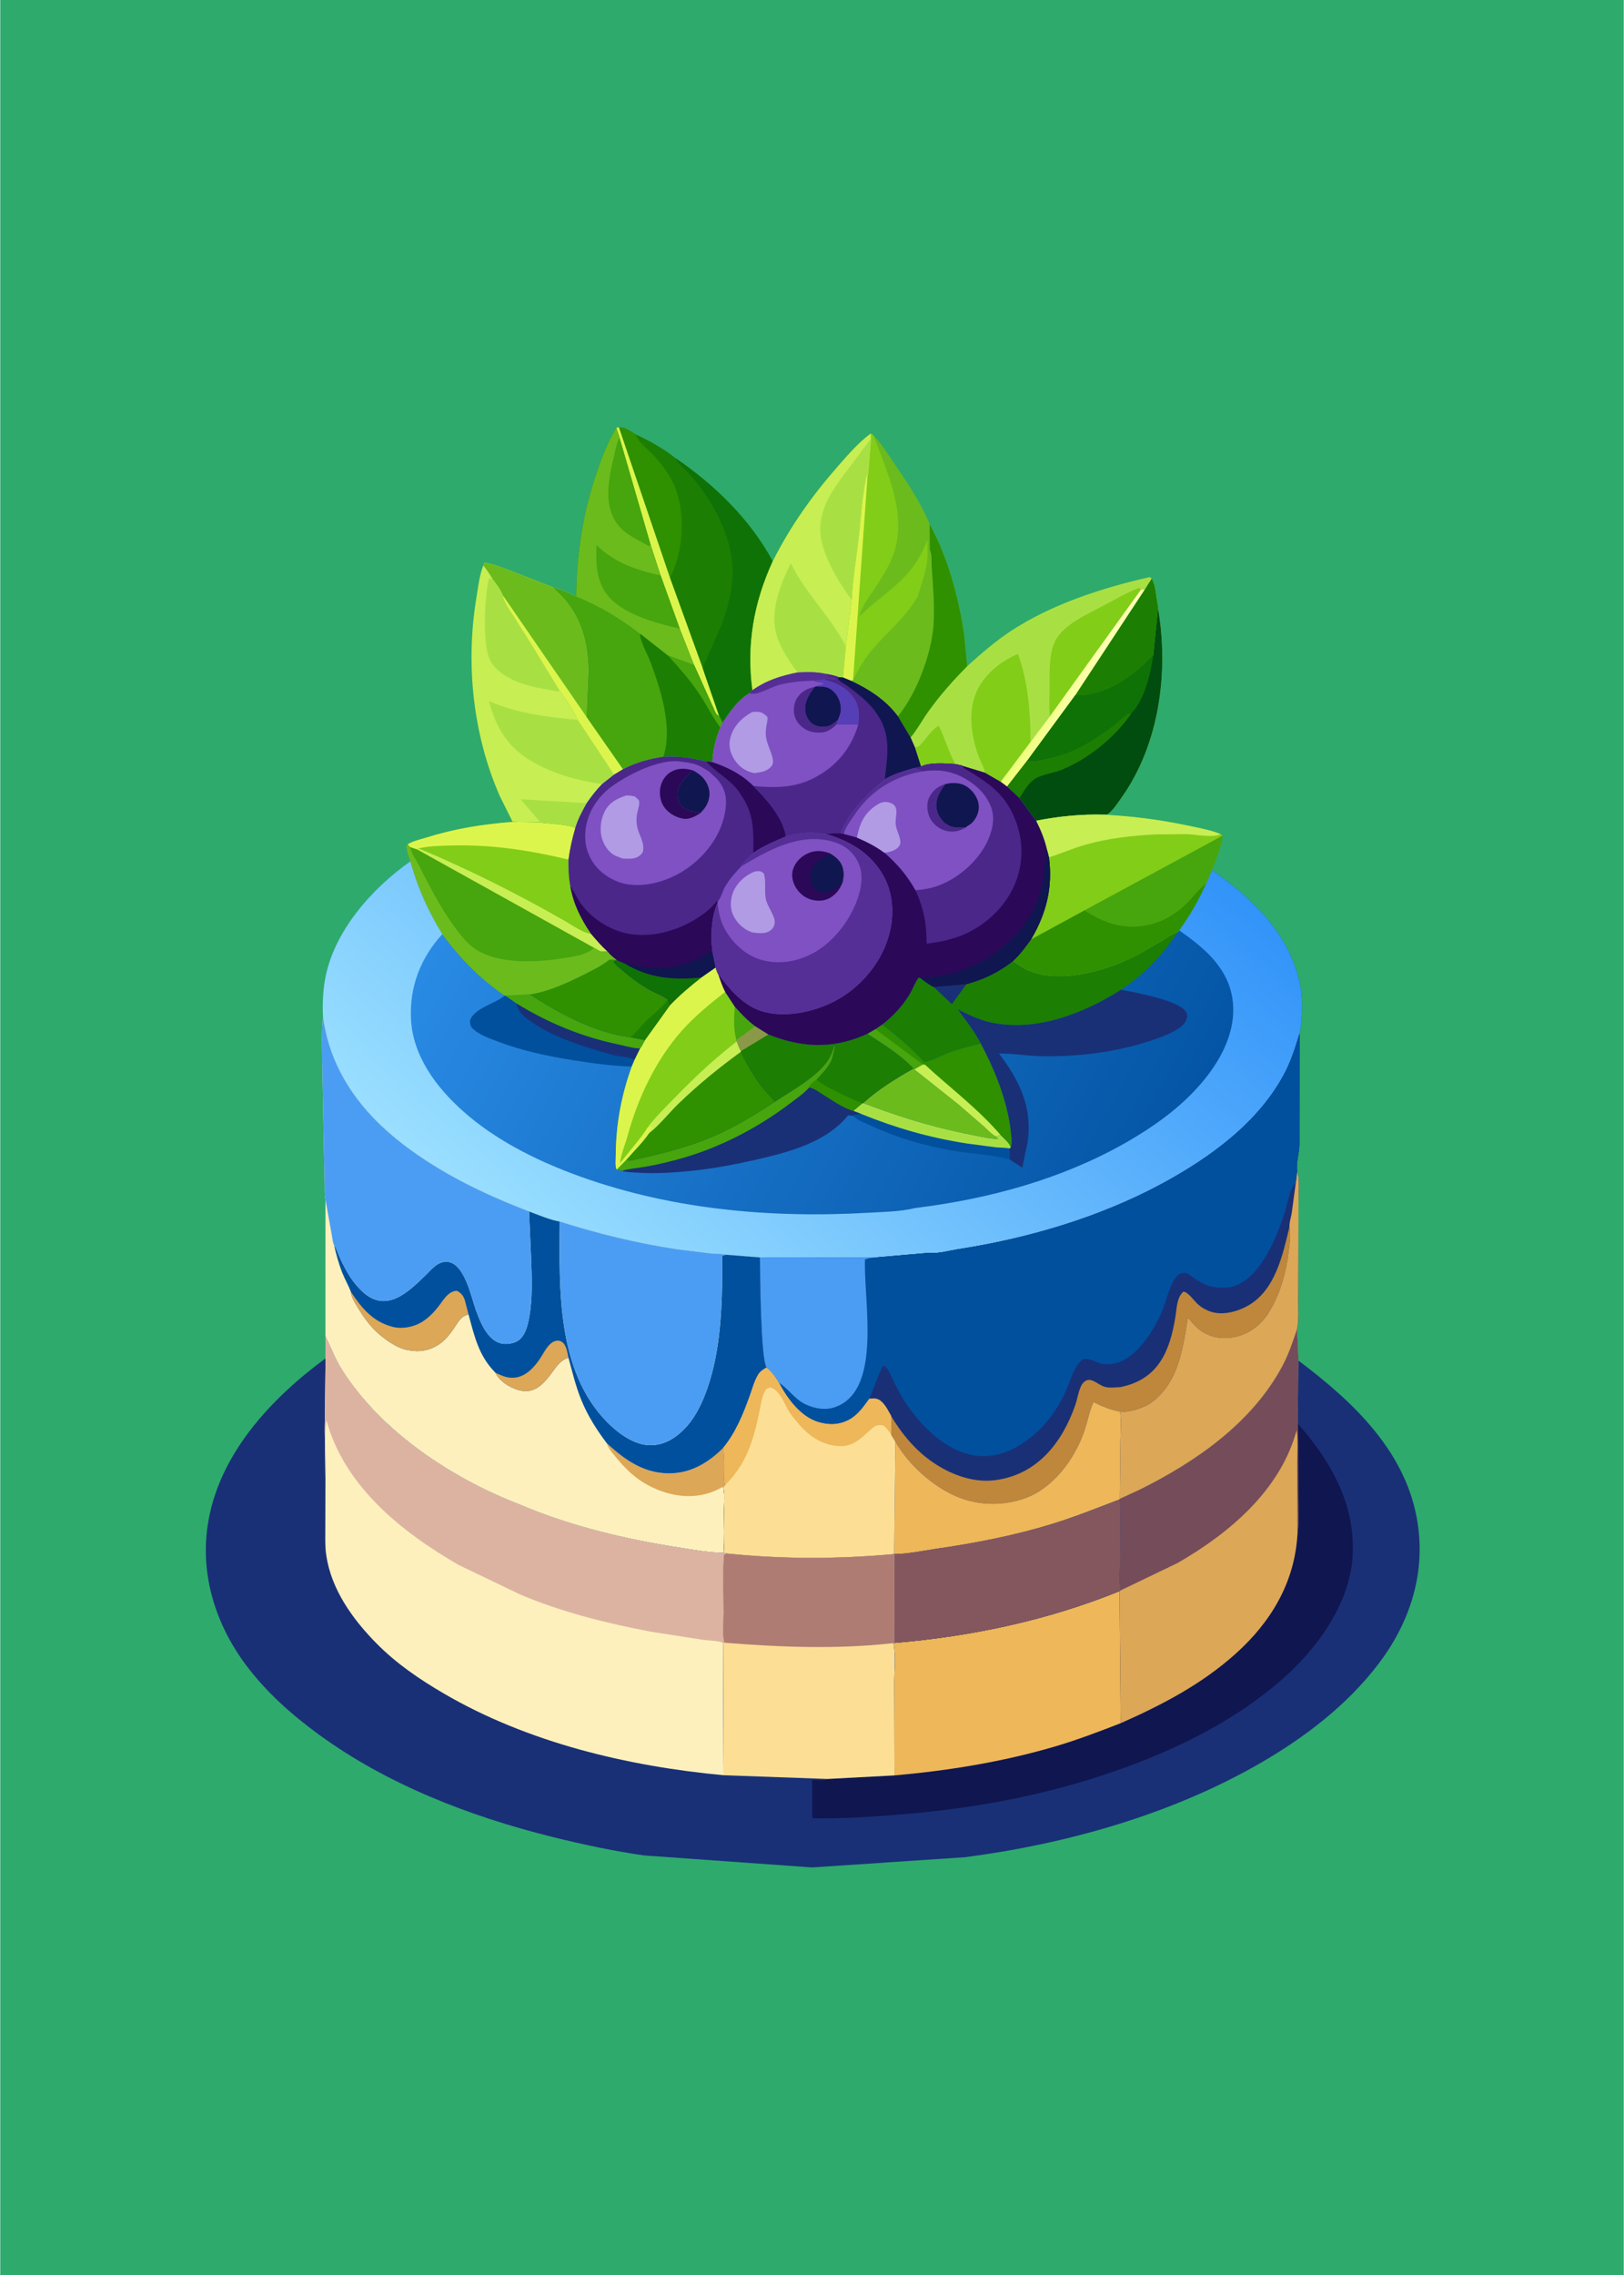 <svg version="1.1" xmlns="http://www.w3.org/2000/svg" style="display: block;" viewBox="0 0 1462 2048" width="1024" height="1434">
<defs>
	<linearGradient id="Gradient1" gradientUnits="userSpaceOnUse" x1="935.441" y1="631.403" x2="968.353" y2="646.06">
		<stop class="stop0" offset="0" stop-opacity="1" stop-color="rgb(236,254,117)"/>
		<stop class="stop1" offset="1" stop-opacity="1" stop-color="rgb(255,255,181)"/>
	</linearGradient>
	<linearGradient id="Gradient2" gradientUnits="userSpaceOnUse" x1="1025.43" y1="1079.35" x2="440.568" y2="758.657">
		<stop class="stop0" offset="0" stop-opacity="1" stop-color="rgb(4,85,165)"/>
		<stop class="stop1" offset="1" stop-opacity="1" stop-color="rgb(41,138,228)"/>
	</linearGradient>
	<linearGradient id="Gradient3" gradientUnits="userSpaceOnUse" x1="942.331" y1="654.873" x2="515.359" y2="1159.4">
		<stop class="stop0" offset="0" stop-opacity="1" stop-color="rgb(50,147,249)"/>
		<stop class="stop1" offset="1" stop-opacity="1" stop-color="rgb(154,223,255)"/>
	</linearGradient>
</defs>
<path transform="translate(0,0)" fill="rgb(46,170,108)" d="M -0 -0 L 1462 0 L 1462 2048 L -0 2048 L -0 -0 z"/>
<path transform="translate(0,0)" fill="rgb(28,126,3)" d="M 554.927 385.036 L 556.662 384.616 L 557.234 385.07 C 561.327 383.91 565.34 387.098 569.017 389.155 L 572.316 391.11 C 584.381 396.645 597.726 404.042 608.035 412.436 C 643.389 436.534 675.142 467.43 695.622 505.334 C 678.436 542.997 671.936 580.239 677.346 621.409 L 674.258 624.253 C 663.819 630.694 657.026 640.818 650.361 650.843 C 649.62 648.653 648.739 646.891 647.535 644.921 C 645.627 643.764 644.776 643.099 643.828 641.076 L 624.842 598.865 L 601.327 590.183 L 576.258 570.494 C 559.398 557.124 538.593 544.806 518.666 536.863 C 519.192 497.974 524.593 461.99 537.206 425.121 C 541.835 411.593 547.253 397.16 554.927 385.036 z"/>
<path transform="translate(0,0)" fill="rgb(47,144,0)" d="M 554.927 385.036 L 556.662 384.616 L 557.234 385.07 C 561.327 383.91 565.34 387.098 569.017 389.155 L 572.316 391.11 L 572.497 391.732 C 574.823 398.582 584.97 405.757 589.855 411.421 C 596.123 418.689 602.508 426.915 606.449 435.686 C 617.36 459.965 615.61 493.716 604.376 517.772 L 603.116 520.143 L 632.527 601.318 L 647.535 644.921 C 645.627 643.764 644.776 643.099 643.828 641.076 L 624.842 598.865 L 611.87 565.886 L 594.682 518.078 L 585.598 490.306 L 557.662 394.103 C 557.073 390.882 555.438 388.306 554.927 385.036 z"/>
<path transform="translate(0,0)" fill="rgb(220,245,76)" d="M 554.927 385.036 L 556.662 384.616 L 557.234 385.07 L 603.116 520.143 L 632.527 601.318 L 647.535 644.921 C 645.627 643.764 644.776 643.099 643.828 641.076 L 624.842 598.865 L 611.87 565.886 L 594.682 518.078 L 585.598 490.306 L 557.662 394.103 C 557.073 390.882 555.438 388.306 554.927 385.036 z"/>
<path transform="translate(0,0)" fill="rgb(15,114,6)" d="M 608.035 412.436 C 643.389 436.534 675.142 467.43 695.622 505.334 C 678.436 542.997 671.936 580.239 677.346 621.409 L 674.258 624.253 C 663.819 630.694 657.026 640.818 650.361 650.843 C 649.62 648.653 648.739 646.891 647.535 644.921 L 632.527 601.318 L 650.049 561.541 C 654.947 547.494 659.081 532.71 659.513 517.754 C 660.391 487.39 645.221 457.137 626.694 434 C 623.586 430.119 620.74 426.71 617.178 423.188 C 614.098 420.144 610.061 417.016 608.267 413.01 L 608.035 412.436 z"/>
<path transform="translate(0,0)" fill="rgb(107,187,29)" d="M 554.927 385.036 C 555.438 388.306 557.073 390.882 557.662 394.103 L 585.598 490.306 L 594.682 518.078 L 611.87 565.886 L 624.842 598.865 L 601.327 590.183 L 576.258 570.494 C 559.398 557.124 538.593 544.806 518.666 536.863 C 519.192 497.974 524.593 461.99 537.206 425.121 C 541.835 411.593 547.253 397.16 554.927 385.036 z"/>
<path transform="translate(0,0)" fill="rgb(71,165,14)" d="M 557.662 394.103 L 585.598 490.306 L 584.49 491.854 L 570.469 484.091 C 559.702 477.984 552.534 470.386 549.268 458.202 C 545.14 442.805 549.328 424.784 552.921 409.713 C 554.16 404.516 554.959 398.751 557.662 394.103 z"/>
<path transform="translate(0,0)" fill="rgb(71,165,14)" d="M 611.87 565.886 C 594.328 562.019 571.297 555.594 556.606 544.936 C 545.299 536.732 540.147 527.574 537.717 514 C 536.362 506.428 536.894 498.381 536.911 490.7 C 553.812 506.937 572.17 512.961 594.682 518.078 L 611.87 565.886 z"/>
<path transform="translate(0,0)" fill="rgb(168,224,68)" d="M 870.712 599.728 C 883.322 588.39 896.33 577.056 910.544 567.755 C 947.183 543.779 992.762 529.072 1035.19 519.5 L 1036.94 520.878 C 1040.22 526.496 1040.64 534.397 1041.71 540.8 C 1042.03 542.688 1042.96 545.817 1042.61 547.588 C 1052.47 604.553 1043.9 669.976 1009.79 717.96 C 1006.41 722.717 1001.85 729.948 997 733.114 L 994.311 733.413 C 973.412 732.823 953.306 734.873 932.805 738.869 L 917.79 718.517 L 906.687 708.147 L 900.899 703.856 L 886.619 695.611 L 867.162 689.685 C 865.458 688.732 862.229 688.389 860.259 687.899 C 851.539 687.278 836.91 686.01 829.143 690.102 L 823.542 672.699 L 819.678 663.904 C 825.654 656.817 830.424 647.822 835.889 640.216 C 846.46 625.503 857.939 612.557 870.712 599.728 z"/>
<path transform="translate(0,0)" fill="rgb(130,205,24)" d="M 823.542 672.699 C 827.246 672.46 827.788 671.52 830.205 668.779 C 835.365 662.929 838.207 657.545 845.071 653.281 C 850.885 664.53 853.867 677.066 860.259 687.899 C 851.539 687.278 836.91 686.01 829.143 690.102 L 823.542 672.699 z"/>
<path transform="translate(0,0)" fill="rgb(130,205,24)" d="M 886.619 695.611 C 886.421 691.409 882.663 685.277 881.143 681.183 C 874.742 663.936 871.347 642.135 878.401 624.594 C 885.205 607.672 900.134 595.669 916.521 588.649 C 925.413 613.62 927.959 641.704 927.733 668.051 L 900.899 703.856 L 886.619 695.611 z"/>
<path transform="translate(0,0)" fill="rgb(130,205,24)" d="M 1036.94 520.878 C 1040.22 526.496 1040.64 534.397 1041.71 540.8 C 1042.03 542.688 1042.96 545.817 1042.61 547.588 L 1038.31 589.745 C 1020.74 608.355 997.273 625.651 970.393 626.059 L 968.067 625.978 L 924.981 684.634 L 906.687 708.147 L 900.899 703.856 L 927.733 668.051 L 945.165 644.925 C 944.385 636.096 944.844 627.02 944.913 618.161 C 945.015 604.911 944.084 589.787 949.801 577.469 C 956.875 562.223 979.664 552.683 994 544.928 C 1004.31 539.352 1014.96 533.294 1025.89 529.06 L 1027.06 531.061 C 1028.64 530.722 1028.98 530.43 1030.56 530.986 L 1036.94 520.878 z"/>
<path transform="translate(0,0)" fill="url(#Gradient1)" d="M 1027.06 531.061 C 1028.64 530.722 1028.98 530.43 1030.56 530.986 L 968.067 625.978 L 924.981 684.634 L 906.687 708.147 L 900.899 703.856 L 927.733 668.051 L 945.165 644.925 L 1027.06 531.061 z"/>
<path transform="translate(0,0)" fill="rgb(28,126,3)" d="M 1036.94 520.878 C 1040.22 526.496 1040.64 534.397 1041.71 540.8 C 1042.03 542.688 1042.96 545.817 1042.61 547.588 L 1038.31 589.745 C 1020.74 608.355 997.273 625.651 970.393 626.059 L 968.067 625.978 L 1030.56 530.986 L 1036.94 520.878 z"/>
<path transform="translate(0,0)" fill="rgb(0,77,15)" d="M 1038.31 589.745 L 1042.61 547.588 C 1052.47 604.553 1043.9 669.976 1009.79 717.96 C 1006.41 722.717 1001.85 729.948 997 733.114 L 994.311 733.413 C 973.412 732.823 953.306 734.873 932.805 738.869 L 917.79 718.517 L 906.687 708.147 L 924.981 684.634 L 968.067 625.978 L 970.393 626.059 C 997.273 625.651 1020.74 608.355 1038.31 589.745 z"/>
<path transform="translate(0,0)" fill="rgb(28,126,3)" d="M 924.981 684.634 C 930.375 685.857 936.708 683.988 942.021 682.831 C 952.856 680.471 963.073 677.369 972.902 672.138 C 983.304 666.603 993.72 659.504 1003.14 652.423 C 1006.88 649.614 1011.41 644.395 1015.4 642.404 C 1015.97 642.119 1017.91 642.202 1018.64 642.143 C 1004.17 663.714 979.104 683.825 954.992 693.327 C 948.129 696.031 936.834 697.497 931.141 701.538 C 925.333 705.66 921.613 712.691 917.79 718.517 L 906.687 708.147 L 924.981 684.634 z"/>
<path transform="translate(0,0)" fill="rgb(15,114,6)" d="M 968.067 625.978 L 970.393 626.059 C 997.273 625.651 1020.74 608.355 1038.31 589.745 C 1035.9 606.647 1030.7 629.591 1018.64 642.143 C 1017.91 642.202 1015.97 642.119 1015.4 642.404 C 1011.41 644.395 1006.88 649.614 1003.14 652.423 C 993.72 659.504 983.304 666.603 972.902 672.138 C 963.073 677.369 952.856 680.471 942.021 682.831 C 936.708 683.988 930.375 685.857 924.981 684.634 L 968.067 625.978 z"/>
<path transform="translate(0,0)" fill="rgb(199,238,83)" d="M 434.946 509.077 L 435.979 506.779 C 442.068 506.926 449.948 510.217 455.743 512.279 L 496.964 528.341 C 504.428 530.793 511.639 533.292 518.666 536.863 C 538.593 544.806 559.398 557.124 576.258 570.494 L 601.327 590.183 L 624.842 598.865 L 643.828 641.076 C 644.776 643.099 645.627 643.764 647.535 644.921 C 648.739 646.891 649.62 648.653 650.361 650.843 L 648.412 654.863 C 644.217 665.829 641.859 674.373 641.257 686.163 L 635.754 685.556 L 635.645 685.401 L 619.536 682.163 C 611.883 681.225 604.839 680.884 597.121 681.268 C 584.096 683.25 572.592 686.38 560.818 692.506 L 552.724 697.405 L 541.959 705.892 C 536.715 711.323 532.452 716.797 528.183 722.995 C 524.088 730.378 520.079 737.605 517.763 745.784 C 514.949 742.257 490.896 741.335 484.904 740.396 L 461.419 739.877 L 449.896 716.747 C 425.662 661.594 418.938 597.808 428.719 538.48 C 430.276 529.031 431.451 518.022 434.946 509.077 z"/>
<path transform="translate(0,0)" fill="rgb(168,224,68)" d="M 484.904 740.396 L 485.56 739.276 L 468.513 719.513 L 528.183 722.995 C 524.088 730.378 520.079 737.605 517.763 745.784 C 514.949 742.257 490.896 741.335 484.904 740.396 z"/>
<path transform="translate(0,0)" fill="rgb(168,224,68)" d="M 503.596 621.673 L 502.431 622.481 L 482.417 618.869 C 467.941 615.503 449.38 608.977 441.544 595.364 C 433.908 582.096 436.025 535.114 440.282 520.249 L 443.512 521.557 C 447.112 525.718 450.526 530.925 452.645 536.009 C 452.978 540.527 456.313 545.142 458.566 548.982 L 477.908 579.51 L 503.596 621.673 z"/>
<path transform="translate(0,0)" fill="rgb(168,224,68)" d="M 541.959 705.892 C 519.663 702.521 498.633 696.959 478.926 685.52 C 456.906 672.739 446.459 655.198 440.081 631.151 C 464.619 642.036 493.427 645.744 520.013 648.065 L 552.724 697.405 L 541.959 705.892 z"/>
<path transform="translate(0,0)" fill="rgb(107,187,29)" d="M 434.946 509.077 L 435.979 506.779 C 442.068 506.926 449.948 510.217 455.743 512.279 L 496.964 528.341 C 501.668 532.947 506.793 537.55 510.827 542.759 C 524.841 560.858 529.356 582.085 529.527 604.585 L 527.774 645.106 L 560.818 692.506 L 552.724 697.405 L 520.013 648.065 C 516.178 639.513 509.301 629.222 503.596 621.673 L 477.908 579.51 L 458.566 548.982 C 456.313 545.142 452.978 540.527 452.645 536.009 C 450.526 530.925 447.112 525.718 443.512 521.557 C 440.858 517.25 438.346 512.851 434.946 509.077 z"/>
<path transform="translate(0,0)" fill="rgb(220,245,76)" d="M 503.596 621.673 L 477.908 579.51 L 458.566 548.982 C 456.313 545.142 452.978 540.527 452.645 536.009 L 527.774 645.106 L 560.818 692.506 L 552.724 697.405 L 520.013 648.065 C 516.178 639.513 509.301 629.222 503.596 621.673 z"/>
<path transform="translate(0,0)" fill="rgb(71,165,14)" d="M 496.964 528.341 C 504.428 530.793 511.639 533.292 518.666 536.863 C 538.593 544.806 559.398 557.124 576.258 570.494 L 601.327 590.183 L 624.842 598.865 L 643.828 641.076 C 644.776 643.099 645.627 643.764 647.535 644.921 C 648.739 646.891 649.62 648.653 650.361 650.843 L 648.412 654.863 C 644.217 665.829 641.859 674.373 641.257 686.163 L 635.754 685.556 L 635.645 685.401 L 619.536 682.163 C 611.883 681.225 604.839 680.884 597.121 681.268 C 584.096 683.25 572.592 686.38 560.818 692.506 L 527.774 645.106 L 529.527 604.585 C 529.356 582.085 524.841 560.858 510.827 542.759 C 506.793 537.55 501.668 532.947 496.964 528.341 z"/>
<path transform="translate(0,0)" fill="rgb(28,126,3)" d="M 576.258 570.494 L 601.327 590.183 L 624.842 598.865 L 643.828 641.076 C 644.776 643.099 645.627 643.764 647.535 644.921 C 648.739 646.891 649.62 648.653 650.361 650.843 L 648.412 654.863 C 644.217 665.829 641.859 674.373 641.257 686.163 L 635.754 685.556 L 635.645 685.401 L 619.536 682.163 C 611.883 681.225 604.839 680.884 597.121 681.268 C 605.955 655.124 594.643 620.054 585.277 595.285 C 583.294 590.041 575.195 574.987 576.258 570.494 z"/>
<path transform="translate(0,0)" fill="rgb(71,165,14)" d="M 601.327 590.183 L 624.842 598.865 L 643.828 641.076 C 644.776 643.099 645.627 643.764 647.535 644.921 C 648.739 646.891 649.62 648.653 650.361 650.843 L 648.412 654.863 C 641.882 646.452 636.62 635.603 630.705 626.54 C 622.122 613.389 611.898 601.742 601.327 590.183 z"/>
<path transform="translate(0,0)" fill="rgb(107,187,29)" d="M 783.89 390.271 C 784.72 390.733 785.993 391.113 786.363 392.001 C 793.732 399.404 798.52 407.668 804.331 416.189 C 816.487 434.011 828.768 451.71 836.888 471.851 C 853.372 501.637 863.223 538.527 868.036 571.926 L 870.712 599.728 C 857.939 612.557 846.46 625.503 835.889 640.216 C 830.424 647.822 825.654 656.817 819.678 663.904 L 823.542 672.699 L 829.143 690.102 L 822.753 691.579 C 813.625 694.263 804.872 696.693 796.603 701.549 C 780.642 715.556 764.702 729.457 757.072 750.055 C 752.797 750.105 747.9 749.71 743.786 750.828 L 743.151 750.848 C 741.211 750.888 739.575 750.696 737.67 750.368 C 728.093 748.717 716.82 750.544 707.468 753.02 C 704.779 735.814 689.917 719.579 678.216 707.607 C 667.764 697.192 655.143 690.721 641.257 686.163 C 641.859 674.373 644.217 665.829 648.412 654.863 L 650.361 650.843 C 657.026 640.818 663.819 630.694 674.258 624.253 L 677.346 621.409 C 671.936 580.239 678.436 542.997 695.622 505.334 C 711.913 473.095 731.157 446.127 754.983 419.011 C 763.89 408.874 772.982 398.305 783.89 390.271 z"/>
<path transform="translate(0,0)" fill="rgb(47,144,0)" d="M 836.888 471.851 C 853.372 501.637 863.223 538.527 868.036 571.926 L 870.712 599.728 C 857.939 612.557 846.46 625.503 835.889 640.216 C 830.424 647.822 825.654 656.817 819.678 663.904 L 808.34 644.884 C 822.01 628.052 831.793 604.706 836.982 583.803 C 838.713 576.829 839.999 569.541 840.464 562.367 C 841.579 545.173 839.921 526.894 838.773 509.728 C 838.511 505.806 839.096 498.437 837.158 495.231 L 836.888 471.851 z"/>
<path transform="translate(0,0)" fill="rgb(130,205,24)" d="M 783.89 390.271 C 784.72 390.733 785.993 391.113 786.363 392.001 C 799.645 427.569 819.09 467.666 801.8 505.361 C 797.384 514.991 791.577 523.691 785.685 532.45 C 781.294 538.978 776.899 544.577 774.399 552.163 L 773.704 554.065 L 773.297 555.21 C 788.583 540.273 806.915 529.108 820.428 512.269 C 826.752 504.389 830.98 495.527 834.911 486.309 C 834.921 492.725 835.278 499.519 834.544 505.885 C 833.375 516.014 829.225 526.569 826.473 536.386 C 815.118 556.541 798.297 569.061 783.858 586.492 C 777.476 594.197 772.565 603.102 767.988 611.963 L 766.417 613.037 L 758.965 609.964 L 761.481 581.781 L 766.809 540.114 C 767.6 521.887 770.769 503.621 772.87 485.5 C 775.093 466.326 776.056 445.784 780.43 427 L 781.111 427.291 L 781.716 426.833 L 784.128 394.724 L 783.89 390.271 z"/>
<path transform="translate(0,0)" fill="rgb(220,245,76)" d="M 766.809 540.114 C 767.6 521.887 770.769 503.621 772.87 485.5 C 775.093 466.326 776.056 445.784 780.43 427 L 781.111 427.291 L 767.988 611.963 L 766.417 613.037 L 758.965 609.964 L 761.481 581.781 L 766.809 540.114 z"/>
<path transform="translate(0,0)" fill="rgb(199,238,83)" d="M 783.89 390.271 L 784.128 394.724 L 781.716 426.833 L 781.111 427.291 L 780.43 427 C 776.056 445.784 775.093 466.326 772.87 485.5 C 770.769 503.621 767.6 521.887 766.809 540.114 L 761.481 581.781 L 758.965 609.964 L 754.949 609.787 L 754.714 609.336 C 750.699 607.941 746.953 607.129 742.756 606.509 C 734.391 604.717 726.406 604.965 717.933 605.402 C 703.04 608.408 689.915 612.462 677.346 621.409 C 671.936 580.239 678.436 542.997 695.622 505.334 C 711.913 473.095 731.157 446.127 754.983 419.011 C 763.89 408.874 772.982 398.305 783.89 390.271 z"/>
<path transform="translate(0,0)" fill="rgb(168,224,68)" d="M 766.809 540.114 C 755.428 525 741.836 502.42 738.971 483.533 C 735.232 458.882 750.908 438.791 765.059 420.333 L 784.128 394.724 L 781.716 426.833 L 781.111 427.291 L 780.43 427 C 776.056 445.784 775.093 466.326 772.87 485.5 C 770.769 503.621 767.6 521.887 766.809 540.114 z"/>
<path transform="translate(0,0)" fill="rgb(168,224,68)" d="M 717.933 605.402 C 710.659 595.517 703.854 585.602 699.802 573.903 C 692.148 551.805 702.184 526.832 711.968 507.023 C 725.039 534.177 747.599 554.736 761.481 581.781 L 758.965 609.964 L 754.949 609.787 L 754.714 609.336 C 750.699 607.941 746.953 607.129 742.756 606.509 C 734.391 604.717 726.406 604.965 717.933 605.402 z"/>
<path transform="translate(0,0)" fill="rgb(127,81,194)" d="M 717.933 605.402 C 726.406 604.965 734.391 604.717 742.756 606.509 C 746.953 607.129 750.699 607.941 754.714 609.336 L 754.949 609.787 L 758.965 609.964 L 766.417 613.037 C 782.652 620.743 797.452 630.228 808.34 644.884 L 819.678 663.904 L 823.542 672.699 L 829.143 690.102 L 822.753 691.579 C 813.625 694.263 804.872 696.693 796.603 701.549 C 780.642 715.556 764.702 729.457 757.072 750.055 C 752.797 750.105 747.9 749.71 743.786 750.828 L 743.151 750.848 C 741.211 750.888 739.575 750.696 737.67 750.368 C 728.093 748.717 716.82 750.544 707.468 753.02 C 704.779 735.814 689.917 719.579 678.216 707.607 C 667.764 697.192 655.143 690.721 641.257 686.163 C 641.859 674.373 644.217 665.829 648.412 654.863 L 650.361 650.843 C 657.026 640.818 663.819 630.694 674.258 624.253 L 677.346 621.409 C 689.915 612.462 703.04 608.408 717.933 605.402 z"/>
<path transform="translate(0,0)" fill="rgb(75,39,137)" d="M 753.078 652.163 C 750.454 654.878 747.413 657.246 743.815 658.5 C 738.65 660.3 730.963 659.663 726.14 657.128 C 720.963 654.407 716.885 650.073 715.308 644.352 C 713.885 639.192 714.757 632.704 717.677 628.2 C 721.411 622.441 727.117 619.629 733.645 618.302 C 728.322 625.035 724.017 631.377 725.001 640.403 C 725.442 644.438 727.77 648.638 730.889 651.191 C 734.494 654.141 739.412 654.544 743.9 654 C 748.09 653.492 751.321 650.619 754.414 647.969 L 753.078 652.163 z"/>
<path transform="translate(0,0)" fill="rgb(85,46,150)" d="M 717.933 605.402 C 726.406 604.965 734.391 604.717 742.756 606.509 C 743.7 607.404 745.442 609.576 746.52 610.081 C 748.524 611.019 751.175 609.381 752.178 611.855 C 750.527 611.848 749.779 611.842 748.236 611.327 C 746.24 610.662 743.567 611.414 741.503 611.773 L 732.048 612.702 C 721.587 613.158 711.528 613.927 701.339 616.572 C 694.68 618.301 683.086 625.25 677.012 624.465 L 675.448 624.353 L 674.258 624.253 L 677.346 621.409 C 689.915 612.462 703.04 608.408 717.933 605.402 z"/>
<path transform="translate(0,0)" fill="rgb(16,22,80)" d="M 734.737 617.856 C 741.315 617.978 746.019 617.829 750.874 622.894 C 755.163 627.369 757.171 632.957 756.988 639.129 C 756.904 641.981 755.944 644.279 754.855 646.876 L 754.414 647.969 C 751.321 650.619 748.09 653.492 743.9 654 C 739.412 654.544 734.494 654.141 730.889 651.191 C 727.77 648.638 725.442 644.438 725.001 640.403 C 724.017 631.377 728.322 625.035 733.645 618.302 L 734.737 617.856 z"/>
<path transform="translate(0,0)" fill="rgb(176,155,228)" d="M 677.349 640.865 L 678.712 640.826 C 681.91 640.711 684.71 640.628 687.468 642.529 C 688.228 643.053 690.435 644.685 690.825 645.5 C 691.448 646.801 690.102 652.392 689.853 653.898 C 689.206 657.806 689.101 661.177 689.865 665.072 C 691.144 671.599 694.984 677.897 695.85 684.27 C 696.134 686.365 695.776 688.125 694.431 689.78 C 690.461 694.667 684.833 695.182 679.037 696.008 C 671.191 694.397 665.525 690.533 661.096 683.77 C 657.356 678.06 655.703 671.186 657.401 664.438 C 660.134 653.575 667.879 646.059 677.349 640.865 z"/>
<path transform="translate(0,0)" fill="rgb(75,39,137)" d="M 742.756 606.509 C 746.953 607.129 750.699 607.941 754.714 609.336 L 754.949 609.787 L 758.965 609.964 L 766.417 613.037 C 782.652 620.743 797.452 630.228 808.34 644.884 L 819.678 663.904 L 823.542 672.699 L 829.143 690.102 L 822.753 691.579 C 813.625 694.263 804.872 696.693 796.603 701.549 C 780.642 715.556 764.702 729.457 757.072 750.055 C 752.797 750.105 747.9 749.71 743.786 750.828 L 743.151 750.848 C 741.211 750.888 739.575 750.696 737.67 750.368 C 728.093 748.717 716.82 750.544 707.468 753.02 C 704.779 735.814 689.917 719.579 678.216 707.607 C 697.563 709.332 715.477 709.444 733.182 700.168 C 753.361 689.597 765.969 673.954 772.678 652.453 C 765.84 651.628 759.742 652.675 753.078 652.163 L 754.414 647.969 L 754.855 646.876 C 755.944 644.279 756.904 641.981 756.988 639.129 C 757.171 632.957 755.163 627.369 750.874 622.894 C 746.019 617.829 741.315 617.978 734.737 617.856 C 736.802 616.905 738.787 616.606 741.005 616.25 L 741.51 614.5 C 737.996 614.743 735.328 613.775 732.048 612.702 L 741.503 611.773 C 743.567 611.414 746.24 610.662 748.236 611.327 C 749.779 611.842 750.527 611.848 752.178 611.855 C 751.175 609.381 748.524 611.019 746.52 610.081 C 745.442 609.576 743.7 607.404 742.756 606.509 z"/>
<path transform="translate(0,0)" fill="rgb(86,62,183)" d="M 741.503 611.773 C 752.251 613.736 763.277 619.692 769.424 629.216 C 773.851 636.073 773.774 644.618 772.678 652.453 C 765.84 651.628 759.742 652.675 753.078 652.163 L 754.414 647.969 L 754.855 646.876 C 755.944 644.279 756.904 641.981 756.988 639.129 C 757.171 632.957 755.163 627.369 750.874 622.894 C 746.019 617.829 741.315 617.978 734.737 617.856 C 736.802 616.905 738.787 616.606 741.005 616.25 L 741.51 614.5 C 737.996 614.743 735.328 613.775 732.048 612.702 L 741.503 611.773 z"/>
<path transform="translate(0,0)" fill="rgb(16,22,80)" d="M 754.949 609.787 L 758.965 609.964 L 766.417 613.037 C 782.652 620.743 797.452 630.228 808.34 644.884 L 819.678 663.904 L 823.542 672.699 L 829.143 690.102 L 822.753 691.579 C 813.625 694.263 804.872 696.693 796.603 701.549 C 798.774 680.474 802.67 662.141 789.821 643.187 L 789.009 642 C 782.524 632.378 772.619 624.78 763.433 617.908 C 760.203 615.491 756.677 614.27 754.306 610.947 L 754.949 609.787 z"/>
<path transform="translate(0,0)" fill="url(#Gradient2)" d="M 597.121 681.268 C 604.839 680.884 611.883 681.225 619.536 682.163 L 635.645 685.401 L 635.754 685.556 L 641.257 686.163 C 655.143 690.721 667.764 697.192 678.216 707.607 C 689.917 719.579 704.779 735.814 707.468 753.02 C 716.82 750.544 728.093 748.717 737.67 750.368 C 739.575 750.696 741.211 750.888 743.151 750.848 L 743.786 750.828 C 747.9 749.71 752.797 750.105 757.072 750.055 C 764.702 729.457 780.642 715.556 796.603 701.549 C 804.872 696.693 813.625 694.263 822.753 691.579 L 829.143 690.102 C 836.91 686.01 851.539 687.278 860.259 687.899 C 862.229 688.389 865.458 688.732 867.162 689.685 L 886.619 695.611 L 900.899 703.856 L 906.687 708.147 L 917.79 718.517 L 932.805 738.869 C 953.306 734.873 973.412 732.823 994.311 733.413 C 1019.19 734.757 1042.36 737.61 1066.76 742.636 C 1077.36 744.82 1088.89 746.899 1099 750.794 L 1100.95 752.163 C 1100.05 762.188 1094.49 773.874 1091.11 783.324 C 1128.12 808.946 1162.41 842.139 1170.79 888.44 C 1173.25 902.062 1172.45 916.969 1170.01 930.565 C 1166.45 942.405 1162.75 954.315 1157.05 965.328 C 1133.77 1010.31 1089.29 1042.4 1045.71 1065.87 C 989.694 1096.04 925.052 1115 862.279 1124.66 C 855.65 1125.68 843.808 1128.93 837.567 1127.78 L 787.543 1132.08 L 684.135 1131.99 C 684.302 1146.42 684.778 1224.08 690.17 1231.05 C 687.352 1232.76 684.492 1234.42 682.705 1237.29 C 679.221 1242.89 677.323 1250.14 675.102 1256.35 C 669.195 1272.85 662.329 1289.83 651.055 1303.44 C 652.386 1311.04 651.995 1318.9 651.996 1326.59 C 651.996 1329.96 651.34 1333.79 653.002 1336.71 L 651.052 1338.26 C 652.782 1344.77 651.85 1353.33 651.848 1360.16 C 651.846 1372.64 652.385 1385.45 651.551 1397.88 C 638.742 1397.84 624.843 1395.25 612.154 1393.28 C 563.015 1385.63 513.475 1373.96 467.63 1354.39 C 406.707 1330.87 343.32 1289.09 307.864 1233.36 C 301.632 1223.57 297.852 1213.21 292.819 1202.86 L 292.846 1079.89 C 291.801 1075.22 292.267 1069.5 292.141 1064.69 L 291.467 1034.5 L 289.896 952.199 C 289.895 940.106 289.246 927.629 290.658 915.632 C 290.116 904.776 290.506 893.54 292.292 882.812 C 299.548 839.246 334.298 800.072 369.293 775.433 C 367.466 771.536 366.458 766.218 365.444 762 L 366.93 760.073 C 371.422 757.192 378.02 755.759 383.158 754.148 C 409.255 745.965 434.209 742.02 461.419 739.877 L 484.904 740.396 C 490.896 741.335 514.949 742.257 517.763 745.784 C 520.079 737.605 524.088 730.378 528.183 722.995 C 532.452 716.797 536.715 711.323 541.959 705.892 L 552.724 697.405 L 560.818 692.506 C 572.592 686.38 584.096 683.25 597.121 681.268 z"/>
<path transform="translate(0,0)" fill="rgb(1,80,157)" d="M 775.033 1002.68 C 806.309 1015.36 836.694 1024.12 870.069 1029.33 L 896.609 1032.85 C 900.53 1033.25 905.103 1033.01 908.852 1033.92 L 909.047 1043.92 C 892.118 1039.19 875.668 1038.89 858.5 1035.96 C 831.152 1031.28 806.374 1023.99 781.274 1012.06 C 777.195 1010.13 771.037 1008.19 768.389 1004.45 L 768.949 1004.38 L 768.495 1003.75 L 775.033 1002.68 z"/>
<path transform="translate(0,0)" fill="rgb(168,224,68)" d="M 777.014 992.984 C 806.455 1004.2 835.074 1013.31 865.944 1019.77 C 876.514 1021.99 887.848 1024.58 898.614 1025.58 L 896.856 1023.18 L 900.781 1021.72 C 903.748 1024.78 908.922 1028.89 910.076 1033.05 L 908.852 1033.92 C 905.103 1033.01 900.53 1033.25 896.609 1032.85 L 870.069 1029.33 C 836.694 1024.12 806.309 1015.36 775.033 1002.68 L 768.05 1000 L 776.288 993.162 L 777.014 992.984 z"/>
<path transform="translate(0,0)" fill="rgb(107,187,29)" d="M 822.224 961.928 L 823.133 962.658 L 863.045 994.37 L 885.87 1014.15 C 889.142 1017.04 892.987 1021.39 896.856 1023.18 L 898.614 1025.58 C 887.848 1024.58 876.514 1021.99 865.944 1019.77 C 835.074 1013.31 806.455 1004.2 777.014 992.984 C 790.192 980.849 806.698 970.751 822.224 961.928 z"/>
<path transform="translate(0,0)" fill="rgb(47,144,0)" d="M 794.064 922.467 C 807.386 932.135 820.927 943.86 832.033 956.027 C 839.614 955.001 848.451 949.57 855.853 946.979 C 864.748 943.866 873.835 941.639 882.994 939.45 C 895.77 963 907.055 991.567 910.062 1018.27 C 910.573 1022.8 911.5 1028.29 910.2 1032.72 L 910.076 1033.05 C 908.922 1028.89 903.748 1024.78 900.781 1021.72 L 896.856 1023.18 C 892.987 1021.39 889.142 1017.04 885.87 1014.15 L 863.045 994.37 L 823.133 962.658 L 822.224 961.928 C 810.895 949.817 794.618 939.779 780.734 930.71 L 788.075 926.474 L 794.064 922.467 z"/>
<path transform="translate(0,0)" fill="rgb(71,165,14)" d="M 788.075 926.474 L 830.922 958.296 L 823.133 962.658 L 822.224 961.928 C 810.895 949.817 794.618 939.779 780.734 930.71 L 788.075 926.474 z"/>
<path transform="translate(0,0)" fill="rgb(199,238,83)" d="M 830.922 958.296 L 832.786 958.499 C 855.564 979.493 880.473 998.028 900.781 1021.72 L 896.856 1023.18 C 892.987 1021.39 889.142 1017.04 885.87 1014.15 L 863.045 994.37 L 823.133 962.658 L 830.922 958.296 z"/>
<path transform="translate(0,0)" fill="rgb(25,48,119)" d="M 1009.11 891.011 C 1021.66 893.189 1059.58 900.364 1067.11 909.923 C 1068.8 912.058 1069.11 913.774 1068.62 916.36 C 1067.77 920.802 1063.58 924.438 1059.87 926.697 C 1051.81 931.615 1042.84 934.592 1033.92 937.513 C 1003.75 947.394 969.66 951.359 938 950.858 C 925.235 950.656 911.999 948.219 899.413 948.429 C 917.797 972.569 929.593 996.711 925.232 1027.89 L 920.406 1051.11 L 909.047 1043.92 L 908.852 1033.92 L 910.076 1033.05 L 910.2 1032.72 C 911.5 1028.29 910.573 1022.8 910.062 1018.27 C 907.055 991.567 895.77 963 882.994 939.45 C 877.356 928.593 869.259 918.247 861.96 908.432 C 871.435 913.174 880.796 917.831 891.206 920.18 C 931.824 929.346 975.318 912.601 1009.11 891.011 z"/>
<path transform="translate(0,0)" fill="rgb(28,126,3)" d="M 912.08 865.098 C 915.987 867.879 920.074 870.906 924.416 872.954 C 953.596 886.713 998.11 873.532 1025 859.089 L 1044.35 847.962 C 1049.16 844.952 1053.79 841.486 1059.18 839.596 L 1060.03 839.318 C 1047.47 859.16 1028.93 878.354 1009.11 891.011 C 975.318 912.601 931.824 929.346 891.206 920.18 C 880.796 917.831 871.435 913.174 861.96 908.432 C 869.259 918.247 877.356 928.593 882.994 939.45 C 873.835 941.639 864.748 943.866 855.853 946.979 C 848.451 949.57 839.614 955.001 832.033 956.027 C 820.927 943.86 807.386 932.135 794.064 922.467 C 803.819 915.028 813.472 904.617 819.5 893.996 C 822.109 889.398 823.881 884.3 827 880.019 L 828.845 880.642 C 832.649 883.516 836.305 886.313 840.571 888.481 L 870.062 885.962 C 885.842 881.693 899.16 875.172 912.08 865.098 z"/>
<path transform="translate(0,0)" fill="rgb(25,48,119)" d="M 840.571 888.481 L 870.062 885.962 L 856.98 903.973 L 840.571 888.481 z"/>
<path transform="translate(0,0)" fill="rgb(1,80,157)" d="M 476.991 895.176 C 494.473 892.436 510.9 884.757 526.548 876.821 C 533.658 873.215 541.752 869.352 547.93 864.327 C 549.19 863.302 553.293 863.929 554.973 864 L 555.675 864.513 L 552.644 865.539 C 553.728 868.41 557.402 870.882 559.725 872.872 C 567.679 879.685 576.14 886.088 585.313 891.182 C 590.456 894.039 596.787 896.167 601.353 899.837 L 602.625 901.75 L 602.145 902.811 L 603.334 904.851 L 580.709 936.358 C 579.437 938.546 578.014 941.999 576.319 943.773 L 571.223 954.159 L 568.671 960.127 C 551.351 959.644 533.36 957.22 516.27 954.496 C 493.122 950.806 470.068 946.036 448.126 937.63 C 440.899 934.862 431.846 931.806 426.039 926.5 C 423.089 923.804 423.209 922.274 422.988 918.5 C 427.542 907.07 444.874 904.006 453.75 896.681 L 454.217 896.28 L 454.734 896.252 L 476.991 895.176 z"/>
<path transform="translate(0,0)" fill="rgb(25,48,119)" d="M 464.821 903.317 C 494.442 921.305 523.473 933.296 557.452 940.427 C 563.013 941.594 570.753 943.948 576.319 943.773 L 571.223 954.159 C 566.941 951.277 557.383 951.323 551.884 949.777 C 528.011 943.064 500.107 934.908 479.532 920.795 C 472.919 916.259 466.375 911.507 464.821 903.317 z"/>
<path transform="translate(0,0)" fill="rgb(71,165,14)" d="M 454.734 896.252 L 476.991 895.176 C 503.272 912.403 535.957 929.868 567.53 933.811 L 580.709 936.358 C 579.437 938.546 578.014 941.999 576.319 943.773 C 570.753 943.948 563.013 941.594 557.452 940.427 C 523.473 933.296 494.442 921.305 464.821 903.317 L 454.734 896.252 z"/>
<path transform="translate(0,0)" fill="rgb(47,144,0)" d="M 476.991 895.176 C 494.473 892.436 510.9 884.757 526.548 876.821 C 533.658 873.215 541.752 869.352 547.93 864.327 C 549.19 863.302 553.293 863.929 554.973 864 L 555.675 864.513 L 552.644 865.539 C 553.728 868.41 557.402 870.882 559.725 872.872 C 567.679 879.685 576.14 886.088 585.313 891.182 C 590.456 894.039 596.787 896.167 601.353 899.837 L 602.625 901.75 L 602.145 902.811 L 603.334 904.851 L 580.709 936.358 L 567.53 933.811 C 535.957 929.868 503.272 912.403 476.991 895.176 z"/>
<path transform="translate(0,0)" fill="rgb(28,126,3)" d="M 601.353 899.837 L 602.625 901.75 L 602.145 902.811 L 603.334 904.851 L 580.709 936.358 L 567.53 933.811 C 572.359 930.06 576.576 924.118 580.992 919.746 C 587.53 913.272 595.944 907.222 601.353 899.837 z"/>
<path transform="translate(0,0)" fill="rgb(130,205,24)" d="M 932.805 738.869 C 953.306 734.873 973.412 732.823 994.311 733.413 C 1019.19 734.757 1042.36 737.61 1066.76 742.636 C 1077.36 744.82 1088.89 746.899 1099 750.794 L 1100.95 752.163 C 1100.05 762.188 1094.49 773.874 1091.11 783.324 C 1089.6 787.259 1088.21 791.278 1086.23 795.004 C 1079.5 810.049 1071.36 824.19 1061.75 837.586 L 1060.03 839.318 L 1059.18 839.596 C 1053.79 841.486 1049.16 844.952 1044.35 847.962 L 1025 859.089 C 998.11 873.532 953.596 886.713 924.416 872.954 C 920.074 870.906 915.987 867.879 912.08 865.098 C 918.318 859.363 923.276 852.529 928.241 845.714 C 942.101 822.241 947.885 798.917 944.391 771.885 L 942.601 764.931 C 940.536 755.82 936.979 747.193 932.805 738.869 z"/>
<path transform="translate(0,0)" fill="rgb(199,238,83)" d="M 932.805 738.869 C 953.306 734.873 973.412 732.823 994.311 733.413 C 1019.19 734.757 1042.36 737.61 1066.76 742.636 C 1077.36 744.82 1088.89 746.899 1099 750.794 C 1093.36 754.573 1076.05 751.191 1068.83 750.924 L 1040.17 751.188 C 1018.96 752.264 997.318 754.666 976.868 760.575 C 965.795 763.775 955.306 768.285 944.391 771.885 L 942.601 764.931 C 940.536 755.82 936.979 747.193 932.805 738.869 z"/>
<path transform="translate(0,0)" fill="rgb(71,165,14)" d="M 1100.95 752.163 C 1100.05 762.188 1094.49 773.874 1091.11 783.324 C 1089.6 787.259 1088.21 791.278 1086.23 795.004 L 1085.58 795.478 C 1079.5 800.076 1074.44 806.948 1069.05 812.438 C 1053.48 828.32 1033.28 836.179 1011.04 833.499 C 999.2 832.072 986.347 826.037 976.526 819.468 L 1100.95 752.163 z"/>
<path transform="translate(0,0)" fill="rgb(47,144,0)" d="M 976.526 819.468 C 986.347 826.037 999.2 832.072 1011.04 833.499 C 1033.28 836.179 1053.48 828.32 1069.05 812.438 C 1074.44 806.948 1079.5 800.076 1085.58 795.478 L 1086.23 795.004 C 1079.5 810.049 1071.36 824.19 1061.75 837.586 L 1060.03 839.318 L 1059.18 839.596 C 1053.79 841.486 1049.16 844.952 1044.35 847.962 L 1025 859.089 C 998.11 873.532 953.596 886.713 924.416 872.954 C 920.074 870.906 915.987 867.879 912.08 865.098 C 918.318 859.363 923.276 852.529 928.241 845.714 L 976.526 819.468 z"/>
<path transform="translate(0,0)" fill="rgb(71,165,14)" d="M 461.419 739.877 L 484.904 740.396 C 490.896 741.335 514.949 742.257 517.763 745.784 C 515.033 755.108 513.001 764.175 511.722 773.813 C 511.785 780.597 511.714 787.284 512.788 794 L 513.388 797.878 C 516.497 814.584 522.662 826.534 531.978 840.539 C 536.776 846.046 541.45 851.689 546.958 856.509 C 549.327 859.589 551.928 861.609 554.973 864 C 553.293 863.929 549.19 863.302 547.93 864.327 C 541.752 869.352 533.658 873.215 526.548 876.821 C 510.9 884.757 494.473 892.436 476.991 895.176 L 454.734 896.252 L 454.217 896.28 C 431.796 880.827 414.085 862.753 398.088 840.927 C 385.437 820.546 375.639 798.581 369.293 775.433 C 367.466 771.536 366.458 766.218 365.444 762 L 366.93 760.073 C 371.422 757.192 378.02 755.759 383.158 754.148 C 409.255 745.965 434.209 742.02 461.419 739.877 z"/>
<path transform="translate(0,0)" fill="rgb(199,238,83)" d="M 375.202 764.581 L 377.015 763.651 C 422.02 782.449 466.299 804.754 508.65 828.975 C 515.481 832.881 524.202 839.423 531.978 840.539 C 536.776 846.046 541.45 851.689 546.958 856.509 C 545.328 856.37 544.152 856.247 542.532 856.613 C 540.457 857.082 536.982 854.458 535.007 853.391 L 375.202 764.581 z"/>
<path transform="translate(0,0)" fill="rgb(107,187,29)" d="M 369.293 775.433 C 367.466 771.536 366.458 766.218 365.444 762 L 366.93 760.073 L 369.052 762.486 C 369.943 767.762 374.331 773.651 376.768 778.479 C 386.552 797.86 396.724 817.644 409.667 835.138 C 414.505 841.677 420.12 848.958 426.832 853.66 C 450.54 870.267 491.566 865.942 518.645 860.567 C 524.026 859.499 529.147 857.61 533.597 854.393 L 534.484 853.775 L 535.007 853.391 C 536.982 854.458 540.457 857.082 542.532 856.613 C 544.152 856.247 545.328 856.37 546.958 856.509 C 549.327 859.589 551.928 861.609 554.973 864 C 553.293 863.929 549.19 863.302 547.93 864.327 C 541.752 869.352 533.658 873.215 526.548 876.821 C 510.9 884.757 494.473 892.436 476.991 895.176 L 454.734 896.252 L 454.217 896.28 C 431.796 880.827 414.085 862.753 398.088 840.927 C 385.437 820.546 375.639 798.581 369.293 775.433 z"/>
<path transform="translate(0,0)" fill="rgb(130,205,24)" d="M 461.419 739.877 L 484.904 740.396 C 490.896 741.335 514.949 742.257 517.763 745.784 C 515.033 755.108 513.001 764.175 511.722 773.813 C 511.785 780.597 511.714 787.284 512.788 794 L 513.388 797.878 C 516.497 814.584 522.662 826.534 531.978 840.539 C 524.202 839.423 515.481 832.881 508.65 828.975 C 466.299 804.754 422.02 782.449 377.015 763.651 L 375.202 764.581 L 369.052 762.486 L 366.93 760.073 C 371.422 757.192 378.02 755.759 383.158 754.148 C 409.255 745.965 434.209 742.02 461.419 739.877 z"/>
<path transform="translate(0,0)" fill="rgb(220,245,76)" d="M 461.419 739.877 L 484.904 740.396 C 490.896 741.335 514.949 742.257 517.763 745.784 C 515.033 755.108 513.001 764.175 511.722 773.813 C 477.381 765.645 443.799 760.309 408.298 761.11 C 397.818 761.346 387.296 761.414 377.015 763.651 L 375.202 764.581 L 369.052 762.486 L 366.93 760.073 C 371.422 757.192 378.02 755.759 383.158 754.148 C 409.255 745.965 434.209 742.02 461.419 739.877 z"/>
<path transform="translate(0,0)" fill="rgb(75,39,137)" d="M 597.121 681.268 C 604.839 680.884 611.883 681.225 619.536 682.163 L 635.645 685.401 L 635.754 685.556 L 641.257 686.163 C 655.143 690.721 667.764 697.192 678.216 707.607 C 689.917 719.579 704.779 735.814 707.468 753.02 C 697.285 757.455 687.22 761.397 678.128 767.899 C 674.631 771.427 669.371 775.546 667.196 779.934 C 661.599 785.882 656.626 791.41 652.518 798.535 C 650.778 801.552 648.441 809.379 646.289 811.273 L 645.834 812.938 C 640.288 826.031 639.75 841.419 641.111 855.365 L 644.259 871.094 L 631.624 879.888 C 621.538 887.752 612.195 895.629 603.334 904.851 L 602.145 902.811 L 602.625 901.75 L 601.353 899.837 C 596.787 896.167 590.456 894.039 585.313 891.182 C 576.14 886.088 567.679 879.685 559.725 872.872 C 557.402 870.882 553.728 868.41 552.644 865.539 L 555.675 864.513 L 554.973 864 C 551.928 861.609 549.327 859.589 546.958 856.509 C 541.45 851.689 536.776 846.046 531.978 840.539 C 522.662 826.534 516.497 814.584 513.388 797.878 L 512.788 794 C 511.714 787.284 511.785 780.597 511.722 773.813 C 513.001 764.175 515.033 755.108 517.763 745.784 C 520.079 737.605 524.088 730.378 528.183 722.995 C 532.452 716.797 536.715 711.323 541.959 705.892 L 552.724 697.405 L 560.818 692.506 C 572.592 686.38 584.096 683.25 597.121 681.268 z"/>
<path transform="translate(0,0)" fill="rgb(44,8,89)" d="M 641.257 686.163 C 655.143 690.721 667.764 697.192 678.216 707.607 C 689.917 719.579 704.779 735.814 707.468 753.02 C 697.285 757.455 687.22 761.397 678.128 767.899 C 678.386 748.001 678.854 732.032 666.72 715.104 C 659.479 702.64 644.85 696.023 635.754 685.556 L 641.257 686.163 z"/>
<path transform="translate(0,0)" fill="rgb(44,8,89)" d="M 513.388 797.878 C 516.991 802.92 519.347 808.588 522.948 813.577 C 532.894 827.355 550.042 838.014 566.746 840.777 C 589.406 844.524 614.41 836.472 632.722 823.103 C 637.164 819.861 641.447 816.102 644.787 811.717 L 646.289 811.273 L 645.834 812.938 C 640.288 826.031 639.75 841.419 641.111 855.365 L 644.259 871.094 L 631.624 879.888 C 621.538 887.752 612.195 895.629 603.334 904.851 L 602.145 902.811 L 602.625 901.75 L 601.353 899.837 C 596.787 896.167 590.456 894.039 585.313 891.182 C 576.14 886.088 567.679 879.685 559.725 872.872 C 557.402 870.882 553.728 868.41 552.644 865.539 L 555.675 864.513 L 554.973 864 C 551.928 861.609 549.327 859.589 546.958 856.509 C 541.45 851.689 536.776 846.046 531.978 840.539 C 522.662 826.534 516.497 814.584 513.388 797.878 z"/>
<path transform="translate(0,0)" fill="rgb(16,22,80)" d="M 562.88 867.679 C 568.365 867.641 573.679 869.514 579.054 870.421 C 601.163 874.15 623.168 868.151 641.111 855.365 L 644.259 871.094 L 631.624 879.888 C 607.18 882.469 584.413 880.885 562.88 867.679 z"/>
<path transform="translate(0,0)" fill="rgb(15,114,6)" d="M 555.675 864.513 L 562.88 867.679 C 584.413 880.885 607.18 882.469 631.624 879.888 C 621.538 887.752 612.195 895.629 603.334 904.851 L 602.145 902.811 L 602.625 901.75 L 601.353 899.837 C 596.787 896.167 590.456 894.039 585.313 891.182 C 576.14 886.088 567.679 879.685 559.725 872.872 C 557.402 870.882 553.728 868.41 552.644 865.539 L 555.675 864.513 z"/>
<path transform="translate(0,0)" fill="rgb(127,81,194)" d="M 638.565 694.741 C 641.291 697.638 644.589 699.871 647.017 703.063 C 653.22 711.22 654.452 718.761 653.07 728.79 C 650.146 750.014 637.029 768.192 620.035 780.72 C 604.989 791.813 583.781 798.988 565.08 796.107 C 553.57 794.334 541.622 787.252 534.819 777.806 C 527.697 767.916 525.468 756.711 527.386 744.685 C 529.731 729.983 538.874 716.432 550.899 707.828 C 565.299 697.525 588.465 685.775 606.5 685.24 C 612.016 685.077 617.86 686.332 623.274 687.281 C 629.289 688.746 633.408 691.463 638.565 694.741 z"/>
<path transform="translate(0,0)" fill="rgb(44,8,89)" d="M 630.496 731.909 L 629.49 732.602 C 625.129 735.468 619.525 738.047 614.224 736.869 C 607.239 735.318 600.987 731.569 597.157 725.43 C 594.185 720.665 593.301 713.608 594.6 708.143 C 595.878 702.766 599.05 697.796 603.893 694.942 C 610.248 691.195 616.952 691.56 623.783 693.484 C 617.569 699.34 610.027 705.715 609.916 714.994 C 609.864 719.322 611.087 722.895 614.178 726.029 C 618.499 730.41 624.919 730.349 630.496 731.909 z"/>
<path transform="translate(0,0)" fill="rgb(16,22,80)" d="M 623.783 693.484 C 630.972 697.474 635.916 701.811 638.109 709.989 C 639.595 715.533 638.202 721.356 635.228 726.174 C 633.935 728.268 632.175 730.119 630.496 731.909 C 624.919 730.349 618.499 730.41 614.178 726.029 C 611.087 722.895 609.864 719.322 609.916 714.994 C 610.027 705.715 617.569 699.34 623.783 693.484 z"/>
<path transform="translate(0,0)" fill="rgb(176,155,228)" d="M 563.524 716.136 C 566.413 715.98 568.69 716.352 571.5 717.011 C 572.408 717.908 574.481 719.457 575.031 720.5 C 576.41 723.115 573.847 730.229 573.368 733.074 C 572.736 736.828 572.855 740.819 573.64 744.538 C 574.914 750.57 579.018 756.768 579.074 762.781 C 579.099 765.521 578.964 767.3 576.939 769.244 C 572.054 773.934 566.721 773.027 560.431 772.88 L 553.911 770.358 C 548.535 767.808 544.236 761.758 542.313 756.203 C 539.466 747.98 540.441 738.174 544.327 730.452 C 548.351 722.455 555.46 718.834 563.524 716.136 z"/>
<path transform="translate(0,0)" fill="rgb(25,48,119)" d="M 631.624 879.888 L 644.259 871.094 C 644.714 872.309 645.695 875.982 646.494 876.792 C 648.396 882.242 650.19 887.72 652.806 892.88 L 661.467 906.18 C 667.1 912.662 672.864 918.647 679.797 923.788 L 691.79 931.226 C 721.054 942.932 748.507 944.517 777.955 931.912 L 780.734 930.71 C 794.618 939.779 810.895 949.817 822.224 961.928 C 806.698 970.751 790.192 980.849 777.014 992.984 L 776.288 993.162 L 768.05 1000 L 775.033 1002.68 L 768.495 1003.75 L 768.949 1004.38 L 768.389 1004.45 L 763.5 1004.06 C 743.516 1028.61 710.4 1037.14 680.725 1043.95 C 661.744 1048.3 642.895 1051.9 623.516 1053.92 C 607.285 1055.61 590.964 1056.72 574.652 1055.68 C 569.909 1055.38 564.315 1055.45 559.79 1054.01 C 558.199 1053.81 556.725 1053.33 555.188 1052.89 L 554.835 1052.33 C 553.6 1049.65 554.255 1043.06 554.271 1039.94 C 554.412 1012.25 559.293 986.161 568.671 960.127 L 571.223 954.159 L 576.319 943.773 C 578.014 941.999 579.437 938.546 580.709 936.358 L 603.334 904.851 C 612.195 895.629 621.538 887.752 631.624 879.888 z"/>
<path transform="translate(0,0)" fill="rgb(71,165,14)" d="M 697.924 991.546 C 713.386 981.143 735.149 969.806 745.646 953.965 C 748.427 949.767 749.942 944.641 751.604 939.922 C 752.011 943.31 750.616 947.186 749.853 950.5 L 749.191 953.056 C 746.775 959.922 740.167 966.625 735.336 971.918 C 733.267 973.718 729.009 976.425 728.399 979.001 C 723.76 984.399 717.335 988.673 711.665 992.989 C 681.533 1015.92 645.955 1034.22 609.319 1043.94 C 600.049 1046.4 590.584 1048.67 581.133 1050.29 C 574.117 1051.49 566.606 1052.08 559.79 1054.01 C 558.199 1053.81 556.725 1053.33 555.188 1052.89 L 564.053 1043.81 L 566.516 1044.93 C 591.367 1039.66 617.293 1033.39 640.721 1023.52 C 661.066 1014.95 679.511 1003.61 697.924 991.546 z"/>
<path transform="translate(0,0)" fill="rgb(47,144,0)" d="M 584.271 1020.16 C 593.788 1012.68 602.197 1001.79 611.038 993.269 C 628.558 976.381 647.245 961.159 666.929 946.874 C 675.228 963.888 684.041 978.322 697.924 991.546 C 679.511 1003.61 661.066 1014.95 640.721 1023.52 C 617.293 1033.39 591.367 1039.66 566.516 1044.93 L 564.053 1043.81 C 570.73 1036.09 578.535 1028.55 584.271 1020.16 z"/>
<path transform="translate(0,0)" fill="rgb(28,126,3)" d="M 679.797 923.788 L 691.79 931.226 C 721.054 942.932 748.507 944.517 777.955 931.912 L 780.734 930.71 C 794.618 939.779 810.895 949.817 822.224 961.928 C 806.698 970.751 790.192 980.849 777.014 992.984 L 776.288 993.162 L 768.05 1000 C 758.365 997.277 748.39 989.847 739.763 984.583 C 736.255 982.442 732.53 979.386 728.399 979.001 C 729.009 976.425 733.267 973.718 735.336 971.918 C 740.167 966.625 746.775 959.922 749.191 953.056 L 749.853 950.5 C 750.616 947.186 752.011 943.31 751.604 939.922 C 749.942 944.641 748.427 949.767 745.646 953.965 C 735.149 969.806 713.386 981.143 697.924 991.546 C 684.041 978.322 675.228 963.888 666.929 946.874 L 666.975 946.3 C 665.272 943.636 664.28 940.563 663.14 937.626 L 662.876 936.224 L 679.797 923.788 z"/>
<path transform="translate(0,0)" fill="rgb(138,153,71)" d="M 679.797 923.788 L 691.79 931.226 L 666.975 946.3 C 665.272 943.636 664.28 940.563 663.14 937.626 L 662.876 936.224 L 679.797 923.788 z"/>
<path transform="translate(0,0)" fill="rgb(47,144,0)" d="M 735.336 971.918 C 737.728 976.105 770.112 991.016 776.288 993.162 L 768.05 1000 C 758.365 997.277 748.39 989.847 739.763 984.583 C 736.255 982.442 732.53 979.386 728.399 979.001 C 729.009 976.425 733.267 973.718 735.336 971.918 z"/>
<path transform="translate(0,0)" fill="rgb(130,205,24)" d="M 631.624 879.888 L 644.259 871.094 C 644.714 872.309 645.695 875.982 646.494 876.792 C 648.396 882.242 650.19 887.72 652.806 892.88 L 661.467 906.18 C 667.1 912.662 672.864 918.647 679.797 923.788 L 662.876 936.224 L 663.14 937.626 C 664.28 940.563 665.272 943.636 666.975 946.3 L 666.929 946.874 C 647.245 961.159 628.558 976.381 611.038 993.269 C 602.197 1001.79 593.788 1012.68 584.271 1020.16 C 578.535 1028.55 570.73 1036.09 564.053 1043.81 L 555.188 1052.89 L 554.835 1052.33 C 553.6 1049.65 554.255 1043.06 554.271 1039.94 C 554.412 1012.25 559.293 986.161 568.671 960.127 L 571.223 954.159 L 576.319 943.773 C 578.014 941.999 579.437 938.546 580.709 936.358 L 603.334 904.851 C 612.195 895.629 621.538 887.752 631.624 879.888 z"/>
<path transform="translate(0,0)" fill="rgb(71,165,14)" d="M 661.467 906.18 C 667.1 912.662 672.864 918.647 679.797 923.788 L 662.876 936.224 C 660.211 926.731 660.775 915.946 661.467 906.18 z"/>
<path transform="translate(0,0)" fill="rgb(199,238,83)" d="M 663.14 937.626 C 664.28 940.563 665.272 943.636 666.975 946.3 L 666.929 946.874 C 647.245 961.159 628.558 976.381 611.038 993.269 C 602.197 1001.79 593.788 1012.68 584.271 1020.16 C 585.288 1017.96 587.134 1016.4 587.5 1014 L 585.987 1013.5 L 582.274 1015.76 C 590.17 1005.45 599.558 996.214 608.617 986.934 C 626.002 969.127 643.455 952.902 663.14 937.626 z"/>
<path transform="translate(0,0)" fill="rgb(220,245,76)" d="M 631.624 879.888 L 644.259 871.094 C 644.714 872.309 645.695 875.982 646.494 876.792 C 648.396 882.242 650.19 887.72 652.806 892.88 C 639.226 903.665 625.832 914.397 614.218 927.368 C 590.728 953.603 574.308 988.124 565.137 1021.83 C 563.025 1029.6 559.301 1038.18 558.221 1046.1 L 558.205 1047.05 C 561.786 1042.33 581.475 1018.97 582.274 1015.76 L 585.987 1013.5 L 587.5 1014 C 587.134 1016.4 585.288 1017.96 584.271 1020.16 C 578.535 1028.55 570.73 1036.09 564.053 1043.81 L 555.188 1052.89 L 554.835 1052.33 C 553.6 1049.65 554.255 1043.06 554.271 1039.94 C 554.412 1012.25 559.293 986.161 568.671 960.127 L 571.223 954.159 L 576.319 943.773 C 578.014 941.999 579.437 938.546 580.709 936.358 L 603.334 904.851 C 612.195 895.629 621.538 887.752 631.624 879.888 z"/>
<path transform="translate(0,0)" fill="rgb(44,8,89)" d="M 829.143 690.102 C 836.91 686.01 851.539 687.278 860.259 687.899 C 862.229 688.389 865.458 688.732 867.162 689.685 L 886.619 695.611 L 900.899 703.856 L 906.687 708.147 L 917.79 718.517 L 932.805 738.869 C 936.979 747.193 940.536 755.82 942.601 764.931 L 944.391 771.885 C 947.885 798.917 942.101 822.241 928.241 845.714 C 923.276 852.529 918.318 859.363 912.08 865.098 C 899.16 875.172 885.842 881.693 870.062 885.962 L 840.571 888.481 C 836.305 886.313 832.649 883.516 828.845 880.642 L 827 880.019 C 823.881 884.3 822.109 889.398 819.5 893.996 C 813.472 904.617 803.819 915.028 794.064 922.467 L 788.075 926.474 L 780.734 930.71 L 777.955 931.912 C 748.507 944.517 721.054 942.932 691.79 931.226 L 679.797 923.788 C 672.864 918.647 667.1 912.662 661.467 906.18 L 652.806 892.88 C 650.19 887.72 648.396 882.242 646.494 876.792 C 645.695 875.982 644.714 872.309 644.259 871.094 L 641.111 855.365 C 639.75 841.419 640.288 826.031 645.834 812.938 L 646.289 811.273 C 648.441 809.379 650.778 801.552 652.518 798.535 C 656.626 791.41 661.599 785.882 667.196 779.934 C 669.371 775.546 674.631 771.427 678.128 767.899 C 687.22 761.397 697.285 757.455 707.468 753.02 C 716.82 750.544 728.093 748.717 737.67 750.368 C 739.575 750.696 741.211 750.888 743.151 750.848 L 743.786 750.828 C 747.9 749.71 752.797 750.105 757.072 750.055 C 764.702 729.457 780.642 715.556 796.603 701.549 C 804.872 696.693 813.625 694.263 822.753 691.579 L 829.143 690.102 z"/>
<path transform="translate(0,0)" fill="rgb(16,22,80)" d="M 828.845 880.642 C 844.859 879.014 859.108 877.037 873.889 870.274 C 906.541 855.333 932.131 829.556 938.685 793.2 L 941.186 774 C 941.655 771.331 940.96 768.701 942.065 766.09 L 942.601 764.931 L 944.391 771.885 C 947.885 798.917 942.101 822.241 928.241 845.714 C 923.276 852.529 918.318 859.363 912.08 865.098 C 899.16 875.172 885.842 881.693 870.062 885.962 L 840.571 888.481 C 836.305 886.313 832.649 883.516 828.845 880.642 z"/>
<path transform="translate(0,0)" fill="rgb(75,39,137)" d="M 829.143 690.102 C 836.91 686.01 851.539 687.278 860.259 687.899 C 862.229 688.389 865.458 688.732 867.162 689.685 L 866.995 691.005 C 881.636 699.742 897.594 709.113 906.975 724 C 917.843 741.247 922.201 761.802 918.023 782.025 C 913.446 804.179 899.076 822.566 880.184 834.665 C 865.988 843.756 850.81 847.626 834.233 849.455 C 834.06 831.106 831.876 818.281 824.198 801.477 C 830.583 800.991 836.979 800.024 843.062 797.957 C 861.797 791.592 879.705 776.261 888.5 758.561 C 893.064 749.376 896.162 737.37 892.627 727.345 C 889.276 717.84 882.797 710.394 874.606 704.533 C 860.861 694.699 846.467 691.677 829.816 694.482 C 827.482 692.986 825.42 692.3 822.753 691.579 L 829.143 690.102 z"/>
<path transform="translate(0,0)" fill="rgb(127,81,194)" d="M 822.753 691.579 C 825.42 692.3 827.482 692.986 829.816 694.482 C 846.467 691.677 860.861 694.699 874.606 704.533 C 882.797 710.394 889.276 717.84 892.627 727.345 C 896.162 737.37 893.064 749.376 888.5 758.561 C 879.705 776.261 861.797 791.592 843.062 797.957 C 836.979 800.024 830.583 800.991 824.198 801.477 C 816.383 787.791 808.089 778.007 796.214 767.665 C 788.402 761.934 780.267 757.772 771.39 753.991 L 759.952 750.847 L 757.072 750.055 C 764.702 729.457 780.642 715.556 796.603 701.549 C 804.872 696.693 813.625 694.263 822.753 691.579 z"/>
<path transform="translate(0,0)" fill="rgb(85,46,150)" d="M 822.753 691.579 C 825.42 692.3 827.482 692.986 829.816 694.482 C 805.737 698.846 785.304 710.911 770.997 731.037 L 769.677 733 C 767.163 736.757 759.575 746.594 759.952 750.847 L 757.072 750.055 C 764.702 729.457 780.642 715.556 796.603 701.549 C 804.872 696.693 813.625 694.263 822.753 691.579 z"/>
<path transform="translate(0,0)" fill="rgb(75,39,137)" d="M 869.553 744.831 L 866.736 746.371 C 860.95 749.084 854.985 749.392 849.022 747.075 C 843.526 744.94 838.61 740.248 836.48 734.723 C 834.561 729.744 834.064 723.263 836.354 718.306 C 839.504 711.487 844.172 708.116 851.023 705.836 C 845.844 713.224 841.729 719.36 843.381 728.841 C 844.242 733.783 848.04 739.293 852.266 742.043 C 858.064 745.817 863.017 744.851 869.553 744.831 z"/>
<path transform="translate(0,0)" fill="rgb(16,22,80)" d="M 855.822 705.003 C 863.031 704.706 867.845 705.486 873.388 710.479 C 877.53 714.21 880.906 719.859 881.179 725.5 C 881.461 731.296 879.087 736.677 875.028 740.755 C 873.726 742.063 872.106 743.024 870.508 743.923 L 869.553 744.831 C 863.017 744.851 858.064 745.817 852.266 742.043 C 848.04 739.293 844.242 733.783 843.381 728.841 C 841.729 719.36 845.844 713.224 851.023 705.836 L 855.822 705.003 z"/>
<path transform="translate(0,0)" fill="rgb(176,155,228)" d="M 771.39 753.991 C 773.905 741.588 777.92 732.137 788.836 724.967 C 792.357 722.655 795.681 721.231 800 722.284 C 802.807 722.969 805.175 724.094 806.328 726.874 C 808.244 731.493 805.383 738.265 806.588 743.5 L 806.898 744.877 C 807.996 749.668 812.344 756.959 809.797 761.3 C 807.843 764.631 802.831 766.535 799.228 767.233 L 796.214 767.665 C 788.402 761.934 780.267 757.772 771.39 753.991 z"/>
<path transform="translate(0,0)" fill="rgb(127,81,194)" d="M 707.468 753.02 C 716.82 750.544 728.093 748.717 737.67 750.368 C 739.575 750.696 741.211 750.888 743.151 750.848 L 743.786 750.828 C 765.803 757.264 784.813 768.67 795.929 789.5 C 804.923 806.356 805.158 826.75 799.478 844.762 C 791.867 868.897 773.411 889.985 750.973 901.509 C 731.975 911.266 705.611 916.885 684.797 909.997 C 668.612 904.64 656.237 890.029 646.494 876.792 C 645.695 875.982 644.714 872.309 644.259 871.094 L 641.111 855.365 C 639.75 841.419 640.288 826.031 645.834 812.938 L 646.289 811.273 C 648.441 809.379 650.778 801.552 652.518 798.535 C 656.626 791.41 661.599 785.882 667.196 779.934 C 669.371 775.546 674.631 771.427 678.128 767.899 C 687.22 761.397 697.285 757.455 707.468 753.02 z"/>
<path transform="translate(0,0)" fill="rgb(176,155,228)" d="M 679.537 784.5 C 683.697 784.104 684.11 783.76 687.5 786.085 C 690.159 793.639 687.67 802.51 689.656 810.338 C 691.113 816.079 697.666 824.807 697.462 830 C 697.337 833.21 696.19 835.516 693.681 837.5 C 689.17 841.067 682.588 840.14 677.322 839.4 L 675.724 838.851 C 668.603 836.15 662.407 829.813 659.523 822.8 C 656.931 816.499 657.61 808.346 660.365 802.232 C 664.125 793.886 671.15 787.867 679.537 784.5 z"/>
<path transform="translate(0,0)" fill="rgb(44,8,89)" d="M 757.877 795.843 C 755.637 801.218 752.296 805.24 747.294 808.235 C 742.062 811.368 735.287 811.456 729.589 809.636 C 723.567 807.713 718.549 803.147 715.645 797.571 C 713.218 792.91 712.374 787.281 714.05 782.233 C 716.084 776.103 720.966 771.238 726.714 768.477 C 733.469 765.233 739.986 765.574 746.828 768.122 C 752.188 771.328 757.04 775.125 758.679 781.5 C 759.828 785.969 759.589 791.557 757.877 795.843 z"/>
<path transform="translate(0,0)" fill="rgb(16,22,80)" d="M 757.877 795.843 C 752.83 799.376 747.463 803.986 740.87 803.476 C 737.219 803.193 734.366 801.594 732.142 798.704 C 729.529 795.308 728.85 790.86 729.517 786.716 C 731.256 775.923 738.514 774.24 746.219 768.576 L 746.828 768.122 C 752.188 771.328 757.04 775.125 758.679 781.5 C 759.828 785.969 759.589 791.557 757.877 795.843 z"/>
<path transform="translate(0,0)" fill="rgb(85,46,150)" d="M 707.468 753.02 C 716.82 750.544 728.093 748.717 737.67 750.368 C 739.575 750.696 741.211 750.888 743.151 750.848 L 743.786 750.828 C 765.803 757.264 784.813 768.67 795.929 789.5 C 804.923 806.356 805.158 826.75 799.478 844.762 C 791.867 868.897 773.411 889.985 750.973 901.509 C 731.975 911.266 705.611 916.885 684.797 909.997 C 668.612 904.64 656.237 890.029 646.494 876.792 C 645.695 875.982 644.714 872.309 644.259 871.094 L 641.111 855.365 C 639.75 841.419 640.288 826.031 645.834 812.938 C 646.991 820.729 648.281 828.501 652.028 835.533 C 658.956 848.537 670.664 859.773 685.016 863.98 C 701.546 868.825 718.772 865.606 733.561 857.234 C 752.195 846.685 767.851 824.984 773.545 804.398 C 776.402 794.069 776.866 783.321 771.243 773.766 C 765.997 764.852 758.36 759.881 748.409 757.303 C 719.151 749.724 691.497 765.495 667.196 779.934 C 669.371 775.546 674.631 771.427 678.128 767.899 C 687.22 761.397 697.285 757.455 707.468 753.02 z"/>
<path transform="translate(0,0)" fill="url(#Gradient3)" d="M 369.293 775.433 C 375.639 798.581 385.437 820.546 398.088 840.927 C 378.554 862.394 368.538 888.09 369.869 917.129 C 371.398 950.51 392.518 978.625 416.461 1000.04 C 444.61 1025.21 479.692 1043.13 514.794 1056.39 C 599.751 1088.48 691.975 1096.98 782.171 1091.72 C 795.162 1090.97 810.826 1090.76 823.285 1087.61 L 839.077 1085.47 C 903.1 1076.1 966.62 1057.24 1022.21 1023.55 C 1047.68 1008.12 1071.31 989.812 1089.13 965.641 C 1103.36 946.351 1113.47 922.63 1109.47 898.24 C 1104.9 870.371 1083.51 852.769 1061.75 837.586 C 1071.36 824.19 1079.5 810.049 1086.23 795.004 C 1088.21 791.278 1089.6 787.259 1091.11 783.324 C 1128.12 808.946 1162.41 842.139 1170.79 888.44 C 1173.25 902.062 1172.45 916.969 1170.01 930.565 C 1166.45 942.405 1162.75 954.315 1157.05 965.328 C 1133.77 1010.31 1089.29 1042.4 1045.71 1065.87 C 989.694 1096.04 925.052 1115 862.279 1124.66 C 855.65 1125.68 843.808 1128.93 837.567 1127.78 L 787.543 1132.08 L 684.135 1131.99 L 653.794 1129.56 C 649.229 1128.61 644.379 1128.9 639.72 1128.43 L 609.15 1124.64 C 573.18 1119.18 538.493 1110.7 503.849 1099.71 C 494.987 1098.24 484.702 1093.78 476.179 1090.6 C 435.797 1075.07 397.479 1056.72 362.953 1030.34 C 325.098 1001.41 297.11 963.78 290.658 915.632 C 290.116 904.776 290.506 893.54 292.292 882.812 C 299.548 839.246 334.298 800.072 369.293 775.433 z"/>
<path transform="translate(0,0)" fill="rgb(253,240,189)" d="M 292.846 1079.89 C 291.801 1075.22 292.267 1069.5 292.141 1064.69 L 291.467 1034.5 L 289.896 952.199 C 289.895 940.106 289.246 927.629 290.658 915.632 C 297.11 963.78 325.098 1001.41 362.953 1030.34 C 397.479 1056.72 435.797 1075.07 476.179 1090.6 C 484.702 1093.78 494.987 1098.24 503.849 1099.71 C 538.493 1110.7 573.18 1119.18 609.15 1124.64 L 639.72 1128.43 C 644.379 1128.9 649.229 1128.61 653.794 1129.56 L 684.135 1131.99 C 684.302 1146.42 684.778 1224.08 690.17 1231.05 C 687.352 1232.76 684.492 1234.42 682.705 1237.29 C 679.221 1242.89 677.323 1250.14 675.102 1256.35 C 669.195 1272.85 662.329 1289.83 651.055 1303.44 C 652.386 1311.04 651.995 1318.9 651.996 1326.59 C 651.996 1329.96 651.34 1333.79 653.002 1336.71 L 651.052 1338.26 C 652.782 1344.77 651.85 1353.33 651.848 1360.16 C 651.846 1372.64 652.385 1385.45 651.551 1397.88 C 638.742 1397.84 624.843 1395.25 612.154 1393.28 C 563.015 1385.63 513.475 1373.96 467.63 1354.39 C 406.707 1330.87 343.32 1289.09 307.864 1233.36 C 301.632 1223.57 297.852 1213.21 292.819 1202.86 L 292.846 1079.89 z"/>
<path transform="translate(0,0)" fill="rgb(220,167,87)" d="M 546.209 1299.24 C 562.938 1314.78 580.726 1327.13 604.5 1326.29 C 623.066 1325.64 638.205 1316.26 651.055 1303.44 C 652.386 1311.04 651.995 1318.9 651.996 1326.59 C 651.996 1329.96 651.34 1333.79 653.002 1336.71 L 651.052 1338.26 C 646.998 1340.58 642.706 1342.67 638.239 1344.07 C 619.432 1349.97 599.98 1345.92 582.955 1336.8 C 571.327 1330.57 562.193 1321.45 553.976 1311.29 C 550.819 1307.39 547.719 1304.15 546.209 1299.24 z"/>
<path transform="translate(0,0)" fill="rgb(1,80,157)" d="M 476.179 1090.6 C 484.702 1093.78 494.987 1098.24 503.849 1099.71 C 503.425 1160.08 500.884 1233.97 546.64 1280.36 C 556.326 1290.18 571.018 1301.03 585.432 1301.02 C 597.94 1301.02 607.948 1294.78 616.422 1286.01 C 624.364 1277.79 629.848 1267.52 634.079 1257 C 647.929 1222.55 650.011 1181.96 650.136 1145.22 C 650.15 1140.88 649.853 1136.31 650.185 1132 C 650.203 1131.77 650.415 1130.22 650.5 1130.17 C 650.992 1129.85 653.054 1129.75 653.794 1129.56 L 684.135 1131.99 C 684.302 1146.42 684.778 1224.08 690.17 1231.05 C 687.352 1232.76 684.492 1234.42 682.705 1237.29 C 679.221 1242.89 677.323 1250.14 675.102 1256.35 C 669.195 1272.85 662.329 1289.83 651.055 1303.44 C 638.205 1316.26 623.066 1325.64 604.5 1326.29 C 580.726 1327.13 562.938 1314.78 546.209 1299.24 C 537.089 1287.17 529.164 1274.69 523.396 1260.67 C 518.302 1248.3 515.18 1235.15 511.693 1222.26 L 510.957 1222.46 C 505.188 1224.27 501.476 1229.31 498.062 1234 C 487.692 1248.24 478.671 1257.84 460.131 1248.83 C 454.703 1246.19 448.238 1241.2 445.782 1235.61 C 430.811 1220.41 427.146 1203.3 421.712 1183.36 C 414.246 1184.73 411.785 1191.4 407.7 1197.06 C 404.111 1202.03 400.254 1206.81 395.1 1210.23 C 386.528 1215.91 377.273 1217.53 367.14 1215.43 L 366 1215.18 C 358.012 1213.61 349.618 1207.86 343.261 1202.8 C 333.927 1195.38 327.428 1186.23 321.383 1176.13 C 318.843 1171.89 316.324 1168.02 315.776 1162.98 C 313.61 1157.27 310.491 1151.94 308.201 1146.27 C 304.848 1137.96 302.572 1129.37 300.556 1120.65 C 303.067 1124.56 304.625 1129.78 306.65 1134.05 C 311.639 1144.57 317.336 1154.48 325.915 1162.52 C 347.468 1182.71 367.051 1163.53 383.243 1147.78 C 388.577 1142.59 393.572 1135.91 401.556 1135.88 C 418.034 1135.83 424.104 1167.84 428.451 1179.71 C 431.53 1188.11 435.427 1197.93 442.025 1204.24 C 445.869 1207.92 450.381 1210.04 455.765 1209.81 C 461.023 1209.58 465.842 1208.31 469.375 1204.17 C 473.493 1199.34 475.12 1192.47 476.244 1186.37 C 479.538 1168.52 478.665 1150.05 478.003 1132 L 476.179 1090.6 z"/>
<path transform="translate(0,0)" fill="rgb(220,167,87)" d="M 445.782 1235.61 C 448.661 1237.1 451.676 1238.49 454.8 1239.39 C 469.419 1243.61 480.011 1232.73 487.087 1221.48 C 489.933 1216.96 493.412 1210.02 498.5 1207.71 C 500.699 1206.72 503.003 1206.51 505.191 1207.69 C 509.97 1210.26 510.621 1217.52 511.693 1222.26 L 510.957 1222.46 C 505.188 1224.27 501.476 1229.31 498.062 1234 C 487.692 1248.24 478.671 1257.84 460.131 1248.83 C 454.703 1246.19 448.238 1241.2 445.782 1235.61 z"/>
<path transform="translate(0,0)" fill="rgb(220,167,87)" d="M 315.776 1162.98 C 325.486 1177.65 335.584 1189.85 353.328 1194.45 C 361.798 1196.64 372.047 1194.73 379.474 1190.24 C 385.181 1186.8 389.755 1182.14 393.937 1177 C 398.858 1170.95 402.653 1162.76 411 1161.94 C 414.79 1163.74 416.795 1166.1 418.249 1170.05 L 421.712 1183.36 C 414.246 1184.73 411.785 1191.4 407.7 1197.06 C 404.111 1202.03 400.254 1206.81 395.1 1210.23 C 386.528 1215.91 377.273 1217.53 367.14 1215.43 L 366 1215.18 C 358.012 1213.61 349.618 1207.86 343.261 1202.8 C 333.927 1195.38 327.428 1186.23 321.383 1176.13 C 318.843 1171.89 316.324 1168.02 315.776 1162.98 z"/>
<path transform="translate(0,0)" fill="rgb(75,157,243)" d="M 503.849 1099.71 C 538.493 1110.7 573.18 1119.18 609.15 1124.64 L 639.72 1128.43 C 644.379 1128.9 649.229 1128.61 653.794 1129.56 C 653.054 1129.75 650.992 1129.85 650.5 1130.17 C 650.415 1130.22 650.203 1131.77 650.185 1132 C 649.853 1136.31 650.15 1140.88 650.136 1145.22 C 650.011 1181.96 647.929 1222.55 634.079 1257 C 629.848 1267.52 624.364 1277.79 616.422 1286.01 C 607.948 1294.78 597.94 1301.02 585.432 1301.02 C 571.018 1301.03 556.326 1290.18 546.64 1280.36 C 500.884 1233.97 503.425 1160.08 503.849 1099.71 z"/>
<path transform="translate(0,0)" fill="rgb(75,157,243)" d="M 292.846 1079.89 C 291.801 1075.22 292.267 1069.5 292.141 1064.69 L 291.467 1034.5 L 289.896 952.199 C 289.895 940.106 289.246 927.629 290.658 915.632 C 297.11 963.78 325.098 1001.41 362.953 1030.34 C 397.479 1056.72 435.797 1075.07 476.179 1090.6 L 478.003 1132 C 478.665 1150.05 479.538 1168.52 476.244 1186.37 C 475.12 1192.47 473.493 1199.34 469.375 1204.17 C 465.842 1208.31 461.023 1209.58 455.765 1209.81 C 450.381 1210.04 445.869 1207.92 442.025 1204.24 C 435.427 1197.93 431.53 1188.11 428.451 1179.71 C 424.104 1167.84 418.034 1135.83 401.556 1135.88 C 393.572 1135.91 388.577 1142.59 383.243 1147.78 C 367.051 1163.53 347.468 1182.71 325.915 1162.52 C 317.336 1154.48 311.639 1144.57 306.65 1134.05 C 304.625 1129.78 303.067 1124.56 300.556 1120.65 C 299.536 1119.55 299.095 1114.57 298.742 1112.76 L 292.846 1079.89 z"/>
<path transform="translate(0,0)" fill="rgb(25,48,119)" d="M 837.567 1127.78 C 843.808 1128.93 855.65 1125.68 862.279 1124.66 C 925.052 1115 989.694 1096.04 1045.71 1065.87 C 1089.29 1042.4 1133.77 1010.31 1157.05 965.328 C 1162.75 954.315 1166.45 942.405 1170.01 930.565 L 1169.9 1031.3 C 1169.83 1037.09 1166.49 1049.07 1167.99 1053.8 C 1170.35 1062.37 1169.18 1072.71 1169.16 1081.59 L 1169.03 1129.41 L 1168.86 1171.85 C 1168.82 1179.98 1169.53 1189.01 1167.69 1196.92 L 1168.89 1224.73 C 1218.72 1262.13 1267.5 1307.87 1276.67 1372.98 C 1283.15 1418.95 1268.55 1462.08 1240.66 1498.5 C 1212.57 1535.18 1174.75 1564.04 1135 1587.03 C 1054.94 1633.33 960.385 1659.95 868.999 1671.88 L 731.197 1681.13 L 579.764 1670.31 C 551.431 1666.26 523.504 1660.22 495.759 1653.29 C 422.346 1634.94 348.17 1606.29 286.727 1561.36 C 262.183 1543.41 239.209 1523.02 220.991 1498.5 C 193.977 1462.14 179.988 1417.89 186.871 1372.66 C 196.46 1309.65 243.522 1259.17 292.959 1222.82 L 292.819 1202.86 C 297.852 1213.21 301.632 1223.57 307.864 1233.36 C 343.32 1289.09 406.707 1330.87 467.63 1354.39 C 513.475 1373.96 563.015 1385.63 612.154 1393.28 C 624.843 1395.25 638.742 1397.84 651.551 1397.88 C 652.385 1385.45 651.846 1372.64 651.848 1360.16 C 651.85 1353.33 652.782 1344.77 651.052 1338.26 L 653.002 1336.71 C 651.34 1333.79 651.996 1329.96 651.996 1326.59 C 651.995 1318.9 652.386 1311.04 651.055 1303.44 C 662.329 1289.83 669.195 1272.85 675.102 1256.35 C 677.323 1250.14 679.221 1242.89 682.705 1237.29 C 684.492 1234.42 687.352 1232.76 690.17 1231.05 C 684.778 1224.08 684.302 1146.42 684.135 1131.99 L 787.543 1132.08 L 837.567 1127.78 z"/>
<path transform="translate(0,0)" fill="rgb(253,240,189)" d="M 292.819 1202.86 C 297.852 1213.21 301.632 1223.57 307.864 1233.36 C 343.32 1289.09 406.707 1330.87 467.63 1354.39 C 513.475 1373.96 563.015 1385.63 612.154 1393.28 C 624.843 1395.25 638.742 1397.84 651.551 1397.88 L 654.782 1398.54 L 651.913 1399.5 C 650.281 1416.35 651.446 1434.26 651.449 1451.22 C 651.451 1459.4 649.99 1471.04 652.195 1478.82 L 651.004 1478.96 L 651.443 1598.11 C 564.906 1590.06 475.07 1568.68 399.518 1524.59 C 377.565 1511.78 356.654 1497.54 338.739 1479.36 C 317.384 1457.69 298.123 1430.97 293.581 1400.14 C 292.306 1391.48 292.742 1382.37 292.721 1373.63 L 292.828 1330.42 L 292.155 1287.59 L 292.959 1222.82 L 292.819 1202.86 z"/>
<path transform="translate(0,0)" fill="rgb(220,179,161)" d="M 292.819 1202.86 C 297.852 1213.21 301.632 1223.57 307.864 1233.36 C 343.32 1289.09 406.707 1330.87 467.63 1354.39 C 513.475 1373.96 563.015 1385.63 612.154 1393.28 C 624.843 1395.25 638.742 1397.84 651.551 1397.88 L 654.782 1398.54 L 651.913 1399.5 C 650.281 1416.35 651.446 1434.26 651.449 1451.22 C 651.451 1459.4 649.99 1471.04 652.195 1478.82 L 651.004 1478.96 C 646.694 1476.85 637.868 1476.94 632.79 1476.22 L 585.714 1468.87 C 545.974 1461.33 505.103 1451.13 467.855 1435.26 L 413 1408.92 C 361.758 1379.43 309.759 1338.05 293.775 1278.53 C 291.172 1295.23 294.128 1313.4 292.828 1330.42 L 292.155 1287.59 L 292.959 1222.82 L 292.819 1202.86 z"/>
<path transform="translate(0,0)" fill="rgb(16,22,80)" d="M 1167.69 1196.92 L 1168.89 1224.73 L 1168.51 1265.46 C 1168.51 1270.43 1167.75 1276.95 1168.6 1281.75 C 1198.44 1315.59 1220.6 1354.47 1217.84 1401 C 1215.3 1443.94 1185.57 1484.54 1154.19 1511.96 C 1115.57 1545.69 1069.35 1569.81 1021.66 1587.93 C 953.803 1613.72 883.623 1627.55 811.413 1633.39 C 785.167 1635.52 758.109 1637.28 731.782 1636.85 C 730.654 1633.65 731.226 1628.89 731.214 1625.47 L 731.175 1602.37 C 734.422 1602.4 741.383 1603.26 744.124 1601.91 L 744.759 1601.47 L 805.327 1598.26 L 805.059 1515.58 C 805.033 1504.22 806.7 1490.03 804.286 1479.18 L 804.937 1478.99 C 874.334 1473.22 943.311 1458.65 1007.92 1432.37 L 1009.03 1431.67 C 1007.21 1424.58 1008.29 1415.34 1008.31 1407.99 C 1008.35 1388.67 1009.16 1369.06 1008.1 1349.78 L 1008.17 1349.3 L 1026.21 1341 C 1076.78 1315.87 1127.02 1281.06 1154.38 1230.19 C 1160.08 1219.6 1163.86 1208.28 1167.69 1196.92 z"/>
<path transform="translate(0,0)" fill="rgb(237,183,90)" d="M 1007.92 1432.37 L 1009 1551.26 C 989.268 1558.95 969.347 1566.53 949.01 1572.47 C 902.377 1586.11 853.673 1594.04 805.327 1598.26 L 805.059 1515.58 C 805.033 1504.22 806.7 1490.03 804.286 1479.18 L 804.937 1478.99 C 874.334 1473.22 943.311 1458.65 1007.92 1432.37 z"/>
<path transform="translate(0,0)" fill="rgb(220,167,87)" d="M 1167.69 1196.92 L 1168.89 1224.73 L 1168.51 1265.46 C 1168.51 1270.43 1167.75 1276.95 1168.6 1281.75 L 1168.75 1345.52 C 1168.75 1357.23 1169.6 1369.69 1168.16 1381.31 C 1165.65 1424.74 1144.15 1460.45 1112.25 1488.97 C 1081.63 1516.34 1046.28 1534.79 1009 1551.26 L 1007.92 1432.37 L 1009.03 1431.67 C 1007.21 1424.58 1008.29 1415.34 1008.31 1407.99 C 1008.35 1388.67 1009.16 1369.06 1008.1 1349.78 L 1008.17 1349.3 L 1026.21 1341 C 1076.78 1315.87 1127.02 1281.06 1154.38 1230.19 C 1160.08 1219.6 1163.86 1208.28 1167.69 1196.92 z"/>
<path transform="translate(0,0)" fill="rgb(116,76,90)" d="M 1167.69 1196.92 L 1168.89 1224.73 L 1168.51 1265.46 C 1168.51 1270.43 1167.75 1276.95 1168.6 1281.75 L 1168.75 1345.52 C 1168.75 1357.23 1169.6 1369.69 1168.16 1381.31 L 1167.93 1317.18 C 1167.92 1307.55 1168.82 1296.95 1167.44 1287.43 C 1152.85 1341.5 1106.95 1380.18 1060.14 1407.09 L 1009.03 1431.67 C 1007.21 1424.58 1008.29 1415.34 1008.31 1407.99 C 1008.35 1388.67 1009.16 1369.06 1008.1 1349.78 L 1008.17 1349.3 L 1026.21 1341 C 1076.78 1315.87 1127.02 1281.06 1154.38 1230.19 C 1160.08 1219.6 1163.86 1208.28 1167.69 1196.92 z"/>
<path transform="translate(0,0)" fill="rgb(25,48,119)" d="M 837.567 1127.78 C 843.808 1128.93 855.65 1125.68 862.279 1124.66 C 925.052 1115 989.694 1096.04 1045.71 1065.87 C 1089.29 1042.4 1133.77 1010.31 1157.05 965.328 C 1162.75 954.315 1166.45 942.405 1170.01 930.565 L 1169.9 1031.3 C 1169.83 1037.09 1166.49 1049.07 1167.99 1053.8 C 1170.35 1062.37 1169.18 1072.71 1169.16 1081.59 L 1169.03 1129.41 L 1168.86 1171.85 C 1168.82 1179.98 1169.53 1189.01 1167.69 1196.92 C 1163.86 1208.28 1160.08 1219.6 1154.38 1230.19 C 1127.02 1281.06 1076.78 1315.87 1026.21 1341 L 1008.17 1349.3 L 1008.1 1349.78 C 1009.16 1369.06 1008.35 1388.67 1008.31 1407.99 C 1008.29 1415.34 1007.21 1424.58 1009.03 1431.67 L 1007.92 1432.37 C 943.311 1458.65 874.334 1473.22 804.937 1478.99 L 804.286 1479.18 C 806.7 1490.03 805.033 1504.22 805.059 1515.58 L 805.327 1598.26 L 744.759 1601.47 L 651.443 1598.11 L 651.004 1478.96 L 652.195 1478.82 C 649.99 1471.04 651.451 1459.4 651.449 1451.22 C 651.446 1434.26 650.281 1416.35 651.913 1399.5 L 654.782 1398.54 L 651.551 1397.88 C 652.385 1385.45 651.846 1372.64 651.848 1360.16 C 651.85 1353.33 652.782 1344.77 651.052 1338.26 L 653.002 1336.71 C 651.34 1333.79 651.996 1329.96 651.996 1326.59 C 651.995 1318.9 652.386 1311.04 651.055 1303.44 C 662.329 1289.83 669.195 1272.85 675.102 1256.35 C 677.323 1250.14 679.221 1242.89 682.705 1237.29 C 684.492 1234.42 687.352 1232.76 690.17 1231.05 C 684.778 1224.08 684.302 1146.42 684.135 1131.99 L 787.543 1132.08 L 837.567 1127.78 z"/>
<path transform="translate(0,0)" fill="rgb(190,135,60)" d="M 1008.98 1248.66 C 1042.82 1241.7 1053.29 1216.61 1058.33 1185.01 C 1059.53 1177.53 1059.48 1167.98 1065.5 1162.72 C 1070.18 1163.54 1074.8 1170.82 1078.56 1174.17 C 1082.36 1177.54 1086.86 1179.97 1091.78 1181.28 C 1102.38 1184.12 1115.35 1180.33 1124.5 1174.89 C 1148.4 1160.68 1154.97 1129.41 1160.96 1104.48 C 1162.24 1111.17 1161.25 1117.64 1160.52 1124.32 C 1158.27 1144.72 1152.34 1167.09 1140.55 1184.23 C 1133.93 1193.86 1122.63 1201.7 1111.05 1203.75 C 1099.97 1205.71 1089.73 1204.09 1080.6 1197.54 C 1076.4 1194.53 1072.88 1190.01 1069.48 1186.14 C 1065 1213.94 1061.16 1244.15 1037.06 1262.32 C 1031.18 1266.74 1017.01 1271.79 1009.74 1270.75 L 1009.16 1270.65 L 1008.38 1270.83 C 999.37 1268.9 992.734 1266.32 984.54 1262.2 C 980.497 1270.79 979.081 1280.35 975.897 1289.27 C 967.139 1313.81 948.215 1339.59 922.925 1348.71 C 901.726 1356.35 878.061 1355.34 857.705 1345.6 C 837.178 1335.77 817.669 1317.75 806.179 1298.02 L 802.349 1291.7 L 802.277 1274.8 C 810.745 1289.06 821.44 1302.37 834.584 1312.58 C 851.447 1325.67 873.952 1335.29 895.704 1332.52 C 933.614 1327.69 956.138 1299.11 968.131 1264.8 C 970.024 1259.38 971.444 1249.07 975.087 1245 C 981.608 1237.72 987.732 1246.74 995.071 1248.56 C 999.401 1249.64 1004.56 1248.91 1008.98 1248.66 z"/>
<path transform="translate(0,0)" fill="rgb(237,183,90)" d="M 806.179 1298.02 C 817.669 1317.75 837.178 1335.77 857.705 1345.6 C 878.061 1355.34 901.726 1356.35 922.925 1348.71 C 948.215 1339.59 967.139 1313.81 975.897 1289.27 C 979.081 1280.35 980.497 1270.79 984.54 1262.2 C 992.734 1266.32 999.37 1268.9 1008.38 1270.83 C 1009.86 1278.85 1008.85 1288.1 1008.75 1296.26 L 1008.17 1349.3 L 1008.1 1349.78 C 987.823 1357.49 967.768 1365.62 947 1371.98 C 912.907 1382.43 877.91 1389.2 842.653 1394.29 C 830.584 1396.03 817.094 1399.04 804.986 1398.99 L 806.179 1298.02 z"/>
<path transform="translate(0,0)" fill="rgb(220,167,87)" d="M 1167.99 1053.8 C 1170.35 1062.37 1169.18 1072.71 1169.16 1081.59 L 1169.03 1129.41 L 1168.86 1171.85 C 1168.82 1179.98 1169.53 1189.01 1167.69 1196.92 C 1163.86 1208.28 1160.08 1219.6 1154.38 1230.19 C 1127.02 1281.06 1076.78 1315.87 1026.21 1341 L 1008.17 1349.3 L 1008.75 1296.26 C 1008.85 1288.1 1009.86 1278.85 1008.38 1270.83 L 1009.16 1270.65 L 1009.74 1270.75 C 1017.01 1271.79 1031.18 1266.74 1037.06 1262.32 C 1061.16 1244.15 1065 1213.94 1069.48 1186.14 C 1072.88 1190.01 1076.4 1194.53 1080.6 1197.54 C 1089.73 1204.09 1099.97 1205.71 1111.05 1203.75 C 1122.63 1201.7 1133.93 1193.86 1140.55 1184.23 C 1152.34 1167.09 1158.27 1144.72 1160.52 1124.32 C 1161.25 1117.64 1162.24 1111.17 1160.96 1104.48 C 1160.63 1101.2 1162.44 1095.45 1163 1092.05 L 1166.67 1064.82 L 1167.99 1053.8 z"/>
<path transform="translate(0,0)" fill="rgb(132,87,94)" d="M 804.986 1398.99 C 817.094 1399.04 830.584 1396.03 842.653 1394.29 C 877.91 1389.2 912.907 1382.43 947 1371.98 C 967.768 1365.62 987.823 1357.49 1008.1 1349.78 C 1009.16 1369.06 1008.35 1388.67 1008.31 1407.99 C 1008.29 1415.34 1007.21 1424.58 1009.03 1431.67 L 1007.92 1432.37 C 943.311 1458.65 874.334 1473.22 804.937 1478.99 L 804.986 1398.99 z"/>
<path transform="translate(0,0)" fill="rgb(252,223,148)" d="M 690.17 1231.05 C 695.278 1234.96 698.117 1239.47 701.422 1244.89 C 708.713 1258.73 720.529 1274.94 736.177 1279.9 C 745.734 1282.93 755.09 1282.81 764.089 1278.1 C 772.242 1273.83 777.104 1266.55 782.419 1259.3 C 787.104 1259.11 789.828 1258.36 793.58 1261.83 C 797.37 1265.34 799.82 1270.34 802.277 1274.8 L 802.349 1291.7 L 806.179 1298.02 L 804.986 1398.99 C 754.229 1403.56 705.473 1403.67 654.782 1398.54 L 651.551 1397.88 C 652.385 1385.45 651.846 1372.64 651.848 1360.16 C 651.85 1353.33 652.782 1344.77 651.052 1338.26 L 653.002 1336.71 C 651.34 1333.79 651.996 1329.96 651.996 1326.59 C 651.995 1318.9 652.386 1311.04 651.055 1303.44 C 662.329 1289.83 669.195 1272.85 675.102 1256.35 C 677.323 1250.14 679.221 1242.89 682.705 1237.29 C 684.492 1234.42 687.352 1232.76 690.17 1231.05 z"/>
<path transform="translate(0,0)" fill="rgb(237,183,90)" d="M 690.17 1231.05 C 695.278 1234.96 698.117 1239.47 701.422 1244.89 C 708.713 1258.73 720.529 1274.94 736.177 1279.9 C 745.734 1282.93 755.09 1282.81 764.089 1278.1 C 772.242 1273.83 777.104 1266.55 782.419 1259.3 C 787.104 1259.11 789.828 1258.36 793.58 1261.83 C 797.37 1265.34 799.82 1270.34 802.277 1274.8 L 802.349 1291.7 C 800.18 1288.6 798.235 1285.19 795 1283.12 C 790.787 1282.74 788.794 1282.79 785.516 1285.56 C 775.729 1293.82 768.965 1302.74 754.775 1301.79 C 740.113 1300.81 728.466 1292.97 719.091 1281.98 C 715.97 1278.32 712.762 1274.58 710.192 1270.5 C 706.116 1264.03 701.473 1250.18 693 1249.08 C 690.528 1249.84 689.459 1250.57 688.236 1253 C 685.563 1258.32 684.619 1266.21 683.376 1272.12 C 678.112 1297.15 671.662 1318.1 653.002 1336.71 C 651.34 1333.79 651.996 1329.96 651.996 1326.59 C 651.995 1318.9 652.386 1311.04 651.055 1303.44 C 662.329 1289.83 669.195 1272.85 675.102 1256.35 C 677.323 1250.14 679.221 1242.89 682.705 1237.29 C 684.492 1234.42 687.352 1232.76 690.17 1231.05 z"/>
<path transform="translate(0,0)" fill="rgb(252,223,148)" d="M 654.782 1398.54 C 705.473 1403.67 754.229 1403.56 804.986 1398.99 L 804.937 1478.99 L 804.286 1479.18 C 806.7 1490.03 805.033 1504.22 805.059 1515.58 L 805.327 1598.26 L 744.759 1601.47 L 651.443 1598.11 L 651.004 1478.96 L 652.195 1478.82 C 649.99 1471.04 651.451 1459.4 651.449 1451.22 C 651.446 1434.26 650.281 1416.35 651.913 1399.5 L 654.782 1398.54 z"/>
<path transform="translate(0,0)" fill="rgb(175,124,116)" d="M 654.782 1398.54 C 705.473 1403.67 754.229 1403.56 804.986 1398.99 L 804.937 1478.99 L 804.286 1479.18 C 754.029 1484.87 702.507 1482.87 652.195 1478.82 C 649.99 1471.04 651.451 1459.4 651.449 1451.22 C 651.446 1434.26 650.281 1416.35 651.913 1399.5 L 654.782 1398.54 z"/>
<path transform="translate(0,0)" fill="rgb(1,80,157)" d="M 837.567 1127.78 C 843.808 1128.93 855.65 1125.68 862.279 1124.66 C 925.052 1115 989.694 1096.04 1045.71 1065.87 C 1089.29 1042.4 1133.77 1010.31 1157.05 965.328 C 1162.75 954.315 1166.45 942.405 1170.01 930.565 L 1169.9 1031.3 C 1169.83 1037.09 1166.49 1049.07 1167.99 1053.8 L 1166.67 1064.82 L 1166.18 1065.34 C 1160.62 1071.53 1159.42 1083.26 1156.86 1091.16 C 1149.53 1113.84 1132.87 1156.85 1104.44 1159.08 C 1100.12 1159.42 1095.73 1159.33 1091.5 1158.38 L 1090.26 1158.11 C 1084.42 1156.73 1079.12 1153.19 1074.15 1149.95 C 1072.58 1148.92 1070.12 1146.71 1068.5 1146.19 C 1066.16 1145.44 1063.44 1146.04 1061.45 1147.29 C 1054.18 1151.86 1049.74 1172.28 1046.17 1180.53 C 1037.5 1200.57 1018.13 1232.15 992.128 1227.7 C 987.4 1226.89 978.668 1221.21 974.732 1223.97 C 966.674 1229.61 963.572 1243.59 959.487 1252.5 C 949.996 1273.2 935.902 1290.68 916 1302.13 C 904.034 1309.01 890.567 1312.51 876.764 1310.15 C 851.482 1305.82 830.782 1285.2 816.695 1264.94 C 811.995 1258.18 808.119 1250.69 804.484 1243.3 C 802.103 1238.47 800.163 1233.31 796.5 1229.27 C 794.41 1230 794.43 1230.44 793.421 1232.44 C 789.127 1240.93 786.859 1250.55 782.419 1259.3 C 777.104 1266.55 772.242 1273.83 764.089 1278.1 C 755.09 1282.81 745.734 1282.93 736.177 1279.9 C 720.529 1274.94 708.713 1258.73 701.422 1244.89 C 698.117 1239.47 695.278 1234.96 690.17 1231.05 C 684.778 1224.08 684.302 1146.42 684.135 1131.99 L 787.543 1132.08 L 837.567 1127.78 z"/>
<path transform="translate(0,0)" fill="rgb(75,157,243)" d="M 684.135 1131.99 L 787.543 1132.08 C 784.563 1132.49 781.468 1132.67 778.69 1133.88 C 777.593 1167.52 790.774 1234 764.193 1259.2 C 760.878 1262.34 757.258 1264.63 753 1266.25 L 751.802 1266.72 C 743.149 1269.88 732.917 1268.03 724.874 1264.06 C 714.919 1259.16 710.225 1250.56 701.422 1244.89 C 698.117 1239.47 695.278 1234.96 690.17 1231.05 C 684.778 1224.08 684.302 1146.42 684.135 1131.99 z"/>
</svg>